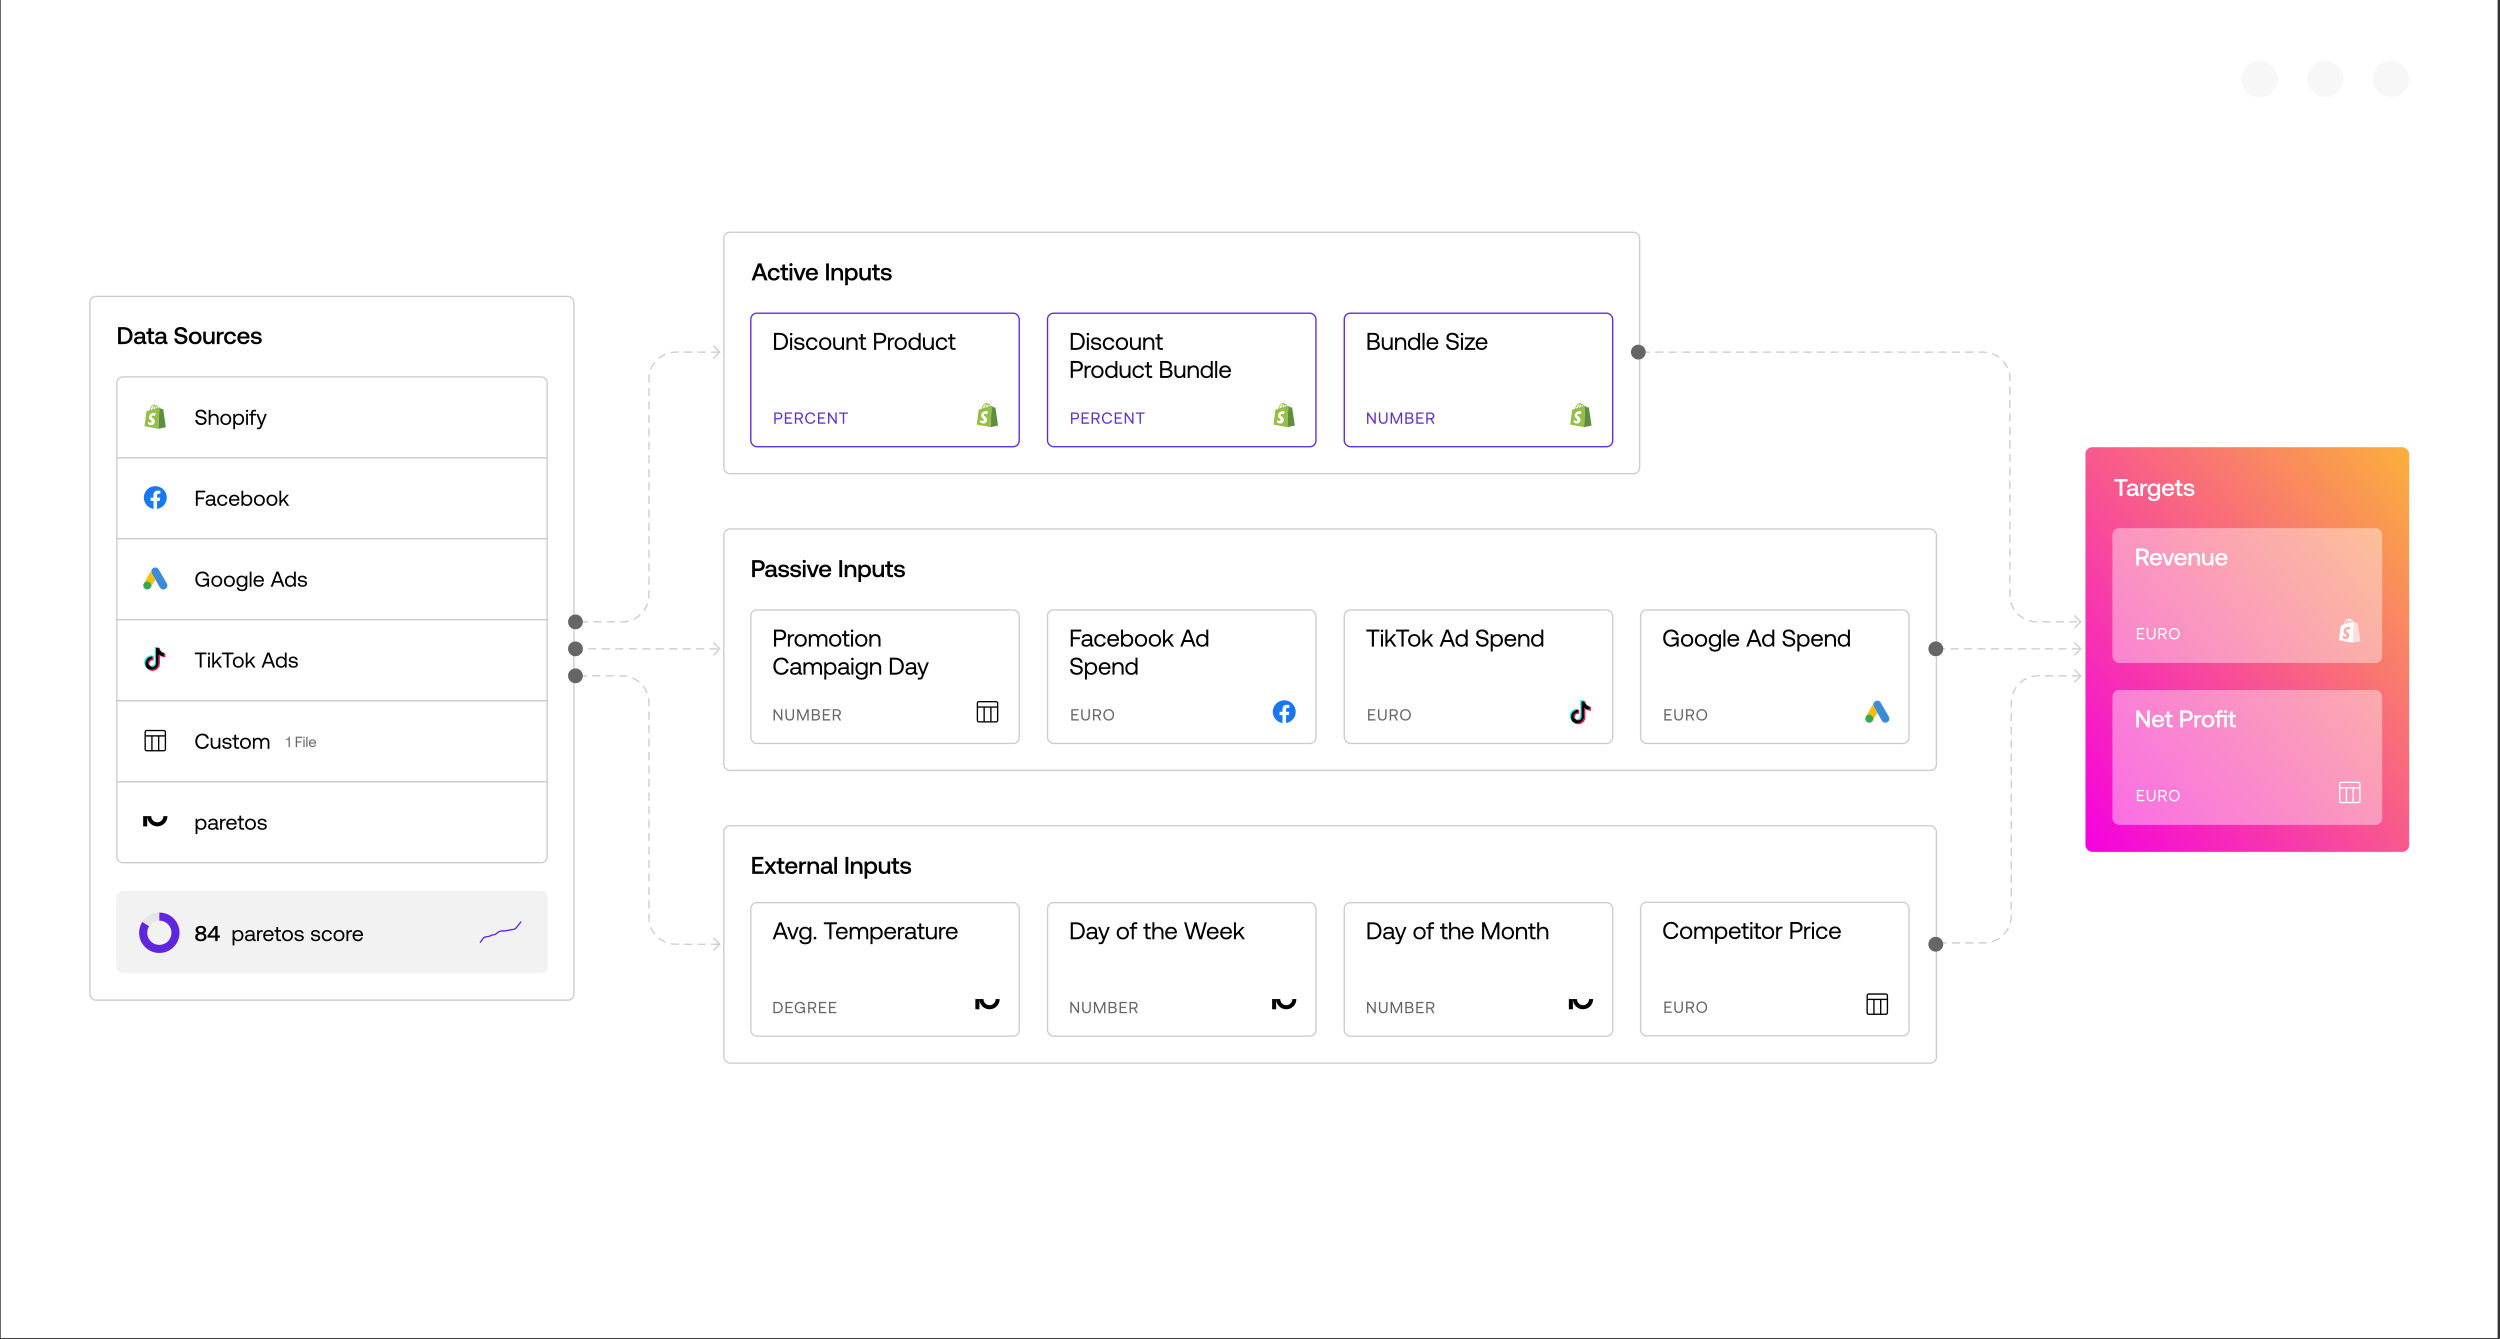 <svg fill="none" height="429" viewBox="0 0 801 429" width="801" xmlns="http://www.w3.org/2000/svg" xmlns:xlink="http://www.w3.org/1999/xlink"><rect x="0" y="0" width="801" height="429" fill="#333333" stroke="none"/><linearGradient id="a" gradientUnits="userSpaceOnUse" x1="668.178" x2="794.639" y1="272.818" y2="171.739"><stop offset="0" stop-color="#f500e1"/><stop offset="0" stop-color="#f500e1"/><stop offset="1" stop-color="#fbb03b"/></linearGradient><path d="m.239 0h799.998v428.704h-799.998z" fill="#fff"/><rect fill="#fff" height="77.357" rx="1.945" stroke="#ccc" stroke-width=".432" width="293.437" x="231.912" y="74.418"/><path d="m241.727 89.845.505-1.346h2.233l.513 1.346h.957l-2.03-5.445h-1.066l-2.038 5.445zm1.618-4.481.871 2.373h-1.735zm4.631 4.527c1.019 0 1.696-.568 1.851-1.47h-.887c-.101.459-.443.754-.956.754-.677 0-1.12-.537-1.12-1.315 0-.786.443-1.33 1.12-1.33.521 0 .855.288.964.755h.879c-.163-.902-.801-1.47-1.828-1.47-1.205 0-1.999.817-1.999 2.046 0 1.245.77 2.03 1.976 2.03zm2.704-1.128c0 .724.327 1.081 1.089 1.081h.778v-.739h-.591c-.319 0-.428-.117-.428-.428v-2.077h.973v-.739h-.973v-1.112h-.848v1.112h-.692v.739h.692zm2.752-3.462c.288 0 .513-.21.513-.506s-.225-.506-.513-.506-.514.21-.514.506.226.506.514.506zm-.428 4.543h.84v-3.983h-.84zm2.659 0h1.027l1.47-3.983h-.887l-1.081 3.08-1.097-3.08h-.902zm4.553.047c.988 0 1.657-.599 1.797-1.385h-.84c-.117.443-.491.7-1.004.7-.661 0-1.089-.443-1.112-1.12v-.054h3.002c.016-.109.024-.218.024-.319-.024-1.167-.794-1.898-1.945-1.898-1.175 0-1.96.817-1.96 2.046 0 1.221.785 2.03 2.038 2.03zm-1.128-2.474c.062-.568.521-.926 1.058-.926.583 0 .995.335 1.065.926zm5.594 2.427h.895v-5.445h-.895zm3.829-4.029c-.646 0-1.027.257-1.276.568l-.093-.521h-.732v3.983h.84v-2.007c0-.809.397-1.299 1.066-1.299.63 0 .949.405.949 1.159v2.147h.848v-2.217c0-1.33-.723-1.812-1.602-1.812zm4.42 0c-.623 0-1.035.288-1.299.638l-.101-.591h-.732v5.539h.84v-2.116c.249.358.677.607 1.292.607 1.089 0 1.882-.809 1.882-2.038 0-1.276-.793-2.038-1.882-2.038zm-.14 3.368c-.7 0-1.159-.552-1.159-1.346 0-.77.459-1.307 1.159-1.307s1.167.537 1.167 1.322c0 .778-.467 1.33-1.167 1.33zm5.348-1.33c0 .825-.389 1.307-1.027 1.307-.614 0-.925-.397-.925-1.175v-2.124h-.841v2.217c0 1.361.724 1.812 1.572 1.812.614 0 .98-.249 1.229-.552l.093.506h.739v-3.983h-.84zm1.901.91c0 .724.327 1.081 1.089 1.081h.778v-.739h-.591c-.319 0-.428-.117-.428-.428v-2.077h.972v-.739h-.972v-1.112h-.848v1.112h-.692v.739h.692zm2.152-.233c.024.863.755 1.361 1.821 1.361.964 0 1.688-.482 1.688-1.245 0-.887-.739-1.073-1.65-1.182-.575-.062-.956-.109-.956-.482 0-.319.326-.521.824-.521s.84.257.887.622h.825c-.055-.817-.747-1.268-1.727-1.268-.957-.008-1.634.482-1.634 1.237 0 .825.716 1.019 1.626 1.128.614.078.98.109.98.537 0 .319-.342.521-.863.521-.607 0-.965-.296-.996-.708z" fill="#000"/><rect fill="#fff" height="42.784" rx="1.945" stroke="#5f26e0" stroke-width=".432" width="86" x="240.555" y="100.347"/><path d="m249.737 112.097c1.704 0 2.738-1.097 2.738-2.722 0-1.634-1.034-2.723-2.738-2.723h-1.742v5.445zm-1.065-4.823h1.065c1.323 0 2.046.825 2.046 2.101 0 1.268-.723 2.1-2.046 2.1h-1.065zm4.811.187c.234 0 .412-.171.412-.412s-.178-.413-.412-.413c-.233 0-.412.172-.412.413s.179.412.412.412zm-.327 4.636h.638v-3.967h-.638zm1.271-1.307c.016.872.723 1.354 1.75 1.354.879 0 1.587-.459 1.587-1.198 0-.879-.723-1.05-1.626-1.159-.575-.07-.995-.125-.995-.56 0-.366.373-.599.925-.599.545 0 .918.303.965.708h.653c-.062-.825-.715-1.245-1.618-1.253-.894-.007-1.555.467-1.555 1.191 0 .824.707 1.003 1.594 1.112.591.07 1.027.109 1.027.607 0 .365-.397.606-.957.606-.661 0-1.073-.342-1.097-.809zm5.749 1.354c.964 0 1.61-.545 1.766-1.4h-.677c-.125.505-.514.832-1.081.832-.763 0-1.276-.591-1.276-1.455 0-.863.513-1.47 1.276-1.47.583 0 .972.319 1.089.848h.669c-.164-.871-.778-1.416-1.751-1.416-1.151 0-1.937.825-1.937 2.038 0 1.237.763 2.023 1.922 2.023zm4.215 0c1.159 0 1.968-.825 1.968-2.03 0-1.206-.809-2.031-1.968-2.031s-1.968.825-1.968 2.031c0 1.205.809 2.03 1.968 2.03zm0-.568c-.786 0-1.314-.614-1.314-1.462s.528-1.463 1.314-1.463 1.315.615 1.315 1.463-.529 1.462-1.315 1.462zm5.399-1.462c0 .894-.436 1.447-1.159 1.447-.661 0-1.035-.436-1.035-1.261v-2.17h-.638v2.209c0 1.315.693 1.805 1.564 1.805.653 0 1.035-.28 1.268-.576l.086.529h.552v-3.967h-.638zm3.374-2.031c-.669 0-1.073.28-1.307.584l-.085-.537h-.552v3.967h.637v-1.983c0-.895.452-1.447 1.198-1.447.693 0 1.074.435 1.074 1.26v2.17h.638v-2.209c0-1.315-.708-1.805-1.603-1.805zm2.634 2.98c0 .7.272 1.034 1.034 1.034h.693v-.583h-.63c-.343 0-.459-.125-.459-.459v-2.342h1.026v-.583h-1.026v-1.112h-.638v1.112h-.716v.583h.716zm4.253 1.034h.677v-2.092h1.416c1.089 0 1.804-.661 1.804-1.68 0-1.02-.715-1.673-1.804-1.673h-2.093zm2.038-4.823c.716 0 1.167.405 1.167 1.051 0 .645-.459 1.057-1.175 1.057h-1.353v-2.108zm4.246.856c-.708 0-1.012.296-1.198.599l-.086-.599h-.552v3.967h.638v-2.022c0-.63.225-1.323 1.057-1.323h.319v-.622zm2.254 4.014c1.159 0 1.968-.825 1.968-2.03 0-1.206-.809-2.031-1.968-2.031s-1.968.825-1.968 2.031c0 1.205.809 2.03 1.968 2.03zm0-.568c-.786 0-1.315-.614-1.315-1.462s.529-1.463 1.315-1.463c.785 0 1.314.615 1.314 1.463s-.529 1.462-1.314 1.462zm5.749-2.839c-.242-.381-.693-.654-1.362-.654-1.097 0-1.906.817-1.906 2.031 0 1.291.809 2.03 1.906 2.03.669 0 1.097-.319 1.362-.685l.085.638h.552v-5.445h-.637zm-1.3 2.839c-.785 0-1.314-.599-1.314-1.462 0-.864.529-1.463 1.314-1.463.778 0 1.307.607 1.307 1.478 0 .848-.529 1.447-1.307 1.447zm5.506-1.462c0 .894-.436 1.447-1.159 1.447-.662 0-1.035-.436-1.035-1.261v-2.17h-.638v2.209c0 1.315.692 1.805 1.564 1.805.653 0 1.034-.28 1.268-.576l.085.529h.552v-3.967h-.637zm3.211 2.03c.964 0 1.61-.545 1.765-1.4h-.676c-.125.505-.514.832-1.082.832-.762 0-1.275-.591-1.275-1.455 0-.863.513-1.47 1.275-1.47.584 0 .973.319 1.089.848h.669c-.163-.871-.778-1.416-1.75-1.416-1.151 0-1.937.825-1.937 2.038 0 1.237.763 2.023 1.922 2.023zm2.682-1.081c0 .7.273 1.034 1.035 1.034h.692v-.583h-.63c-.342 0-.459-.125-.459-.459v-2.342h1.027v-.583h-1.027v-1.112h-.638v1.112h-.715v.583h.715z" fill="#000"/><path d="m248.084 135.776h.451v-1.395h.944c.726 0 1.203-.44 1.203-1.12 0-.679-.477-1.115-1.203-1.115h-1.395zm1.359-3.215c.477 0 .778.27.778.7 0 .431-.306.706-.783.706h-.903v-1.406zm2.031 3.215h2.381v-.414h-1.929v-1.224h1.55v-.415h-1.55v-1.162h1.861v-.415h-2.313zm3.198 0h.452v-1.395h.912l.768 1.395h.508l-.814-1.483c.467-.129.772-.524.772-1.032 0-.679-.482-1.115-1.208-1.115h-1.39zm1.359-3.215c.472 0 .778.275.778.7s-.306.706-.783.706h-.902v-1.406zm3.643 3.247c.82 0 1.421-.467 1.556-1.219h-.477c-.135.508-.524.804-1.084.804-.762 0-1.229-.597-1.229-1.432 0-.84.487-1.431 1.25-1.431.544 0 .928.301 1.068.804h.477c-.135-.752-.721-1.219-1.524-1.219-1.053 0-1.733.747-1.733 1.846 0 1.11.654 1.847 1.696 1.847zm2.412-.032h2.38v-.414h-1.929v-1.224h1.551v-.415h-1.551v-1.162h1.862v-.415h-2.313zm3.639 0v-2.8l1.95 2.8h.414v-3.63h-.44v2.801l-1.95-2.801h-.415v3.63zm3.131-3.215h1.177v3.215h.451v-3.215h1.177v-.415h-2.805z" fill="#6031c8"/><path clip-rule="evenodd" d="m318.925 130.575c.004.008.007.016.008.025.005.039.849 5.744.849 5.744l-2.403.52.335-6.861c-.04-.006-.083.002-.105.008l-.232.072c-.139-.399-.384-.766-.814-.766-.012 0-.025.001-.037.001-.122-.162-.274-.232-.405-.232-1.003 0-1.483 1.254-1.633 1.891-.39.121-.667.207-.702.218-.218.069-.225.075-.253.28-.022.156-.591 4.559-.591 4.559l4.437.831 2.403-.52s-.843-5.705-.849-5.744c-.001-.01-.004-.018-.008-.026zm-1.793-.416-.376.116v-.081c0-.248-.034-.448-.089-.606.222.028.369.28.465.571zm-.741-.522c.062.155.102.377.102.676v.044l-.775.24c.149-.576.429-.855.673-.96zm-.298-.282c.044 0 .087.015.129.044-.321.151-.666.532-.812 1.293l-.612.19c.17-.581.575-1.527 1.295-1.527zm.469 2.51-.297.882s-.26-.138-.578-.138c-.467 0-.49.292-.49.366 0 .159.164.28.362.425.304.223.688.505.688 1.075 0 .742-.471 1.22-1.106 1.22-.761 0-1.151-.474-1.151-.474l.204-.673s.401.343.738.343c.221 0 .311-.173.311-.3 0-.231-.166-.364-.351-.515-.239-.193-.51-.412-.51-.897 0-.727.521-1.43 1.574-1.43.405 0 .606.116.606.116z" fill="#95bf46" fill-rule="evenodd"/><path d="m318.865 130.537c-.028-.002-.626-.047-.626-.047s-.415-.412-.461-.458c-.017-.017-.04-.025-.064-.029l-.335 6.861 2.403-.52s-.844-5.705-.849-5.744-.04-.061-.068-.063" fill="#5e8e3e"/><rect fill="#fff" height="42.784" rx="1.945" stroke="#5f26e0" stroke-width=".432" width="86" x="335.63" y="100.347"/><path d="m344.813 112.097c1.703 0 2.738-1.097 2.738-2.722 0-1.634-1.035-2.723-2.738-2.723h-1.743v5.445zm-1.066-4.823h1.066c1.322 0 2.045.825 2.045 2.101 0 1.268-.723 2.1-2.045 2.1h-1.066zm4.811.187c.234 0 .413-.171.413-.412s-.179-.413-.413-.413c-.233 0-.412.172-.412.413s.179.412.412.412zm-.326 4.636h.638v-3.967h-.638zm1.27-1.307c.016.872.724 1.354 1.751 1.354.879 0 1.586-.459 1.586-1.198 0-.879-.723-1.05-1.625-1.159-.576-.07-.996-.125-.996-.56 0-.366.373-.599.926-.599.544 0 .918.303.964.708h.654c-.063-.825-.716-1.245-1.618-1.253-.895-.007-1.556.467-1.556 1.191 0 .824.708 1.003 1.595 1.112.591.07 1.026.109 1.026.607 0 .365-.396.606-.956.606-.662 0-1.074-.342-1.097-.809zm5.749 1.354c.965 0 1.61-.545 1.766-1.4h-.677c-.124.505-.513.832-1.081.832-.762 0-1.276-.591-1.276-1.455 0-.863.514-1.47 1.276-1.47.583 0 .972.319 1.089.848h.669c-.163-.871-.778-1.416-1.75-1.416-1.152 0-1.937.825-1.937 2.038 0 1.237.762 2.023 1.921 2.023zm4.215 0c1.16 0 1.969-.825 1.969-2.03 0-1.206-.809-2.031-1.969-2.031-1.159 0-1.968.825-1.968 2.031 0 1.205.809 2.03 1.968 2.03zm0-.568c-.785 0-1.314-.614-1.314-1.462s.529-1.463 1.314-1.463c.786 0 1.315.615 1.315 1.463s-.529 1.462-1.315 1.462zm5.399-1.462c0 .894-.435 1.447-1.159 1.447-.661 0-1.034-.436-1.034-1.261v-2.17h-.638v2.209c0 1.315.692 1.805 1.563 1.805.654 0 1.035-.28 1.268-.576l.086.529h.552v-3.967h-.638zm3.375-2.031c-.669 0-1.074.28-1.307.584l-.086-.537h-.552v3.967h.638v-1.983c0-.895.451-1.447 1.198-1.447.692 0 1.073.435 1.073 1.26v2.17h.638v-2.209c0-1.315-.708-1.805-1.602-1.805zm2.633 2.98c0 .7.272 1.034 1.035 1.034h.692v-.583h-.63c-.342 0-.459-.125-.459-.459v-2.342h1.027v-.583h-1.027v-1.112h-.638v1.112h-.716v.583h.716zm-27.803 10.034h.677v-2.092h1.416c1.089 0 1.804-.661 1.804-1.68 0-1.02-.715-1.673-1.804-1.673h-2.093zm2.038-4.823c.716 0 1.167.405 1.167 1.051 0 .645-.459 1.057-1.175 1.057h-1.353v-2.108zm4.245.856c-.707 0-1.011.296-1.197.599l-.086-.599h-.552v3.967h.638v-2.022c0-.63.225-1.323 1.057-1.323h.319v-.622zm2.255 4.014c1.159 0 1.968-.825 1.968-2.03 0-1.206-.809-2.031-1.968-2.031s-1.968.825-1.968 2.031c0 1.205.809 2.03 1.968 2.03zm0-.568c-.786 0-1.315-.614-1.315-1.462s.529-1.463 1.315-1.463c.785 0 1.314.615 1.314 1.463s-.529 1.462-1.314 1.462zm5.749-2.839c-.242-.381-.693-.654-1.362-.654-1.097 0-1.906.817-1.906 2.031 0 1.291.809 2.03 1.906 2.03.669 0 1.097-.319 1.362-.685l.085.638h.552v-5.445h-.637zm-1.3 2.839c-.785 0-1.314-.599-1.314-1.462 0-.864.529-1.463 1.314-1.463.778 0 1.307.607 1.307 1.478 0 .848-.529 1.447-1.307 1.447zm5.506-1.462c0 .894-.436 1.447-1.159 1.447-.662 0-1.035-.436-1.035-1.261v-2.17h-.638v2.209c0 1.315.692 1.805 1.564 1.805.653 0 1.034-.28 1.268-.576l.085.529h.552v-3.967h-.637zm3.211 2.03c.964 0 1.61-.545 1.765-1.4h-.676c-.125.505-.514.832-1.082.832-.762 0-1.275-.591-1.275-1.455 0-.863.513-1.47 1.275-1.47.584 0 .973.319 1.089.848h.669c-.163-.871-.778-1.416-1.75-1.416-1.151 0-1.937.825-1.937 2.038 0 1.237.763 2.023 1.922 2.023zm2.682-1.081c0 .7.273 1.034 1.035 1.034h.692v-.583h-.63c-.342 0-.459-.125-.459-.459v-2.342h1.027v-.583h-1.027v-1.112h-.638v1.112h-.715v.583h.715zm4.254 1.034h1.983c1.292 0 1.976-.591 1.976-1.556 0-.785-.505-1.159-1.081-1.267.513-.179.856-.561.856-1.183 0-.879-.646-1.439-1.805-1.439h-1.929zm1.96-4.83c.708 0 1.097.326 1.097.871 0 .552-.397.879-1.097.879h-1.283v-1.75zm.023 2.357c.809 0 1.284.334 1.284.949 0 .56-.443.91-1.284.91h-1.306v-1.859zm5.431.49c0 .894-.435 1.447-1.159 1.447-.661 0-1.034-.436-1.034-1.261v-2.17h-.638v2.209c0 1.315.692 1.805 1.563 1.805.654 0 1.035-.28 1.268-.576l.086.529h.552v-3.967h-.638zm3.375-2.031c-.669 0-1.074.28-1.307.584l-.086-.537h-.552v3.967h.638v-1.983c0-.895.451-1.447 1.198-1.447.692 0 1.073.435 1.073 1.26v2.17h.638v-2.209c0-1.315-.708-1.805-1.602-1.805zm5.419.654c-.241-.381-.692-.654-1.361-.654-1.097 0-1.906.817-1.906 2.031 0 1.291.809 2.03 1.906 2.03.669 0 1.097-.319 1.361-.685l.086.638h.552v-5.445h-.638zm-1.299 2.839c-.786 0-1.315-.599-1.315-1.462 0-.864.529-1.463 1.315-1.463.778 0 1.307.607 1.307 1.478 0 .848-.529 1.447-1.307 1.447zm2.728.521h.638v-5.445h-.638zm3.262.047c.918 0 1.571-.583 1.727-1.377h-.646c-.132.513-.567.809-1.128.809-.754 0-1.229-.529-1.252-1.283v-.055h3.08c.008-.093.016-.187.016-.272-.031-1.175-.762-1.883-1.882-1.883-1.121 0-1.883.825-1.883 2.031 0 1.213.778 2.03 1.968 2.03zm-1.26-2.435c.062-.645.599-1.066 1.182-1.066.662 0 1.128.382 1.19 1.066z" fill="#000"/><path d="m343.16 135.776h.451v-1.395h.944c.726 0 1.203-.44 1.203-1.12 0-.679-.477-1.115-1.203-1.115h-1.395zm1.358-3.215c.478 0 .778.27.778.7 0 .431-.306.706-.783.706h-.902v-1.406zm2.032 3.215h2.38v-.414h-1.929v-1.224h1.551v-.415h-1.551v-1.162h1.862v-.415h-2.313zm3.198 0h.451v-1.395h.913l.767 1.395h.509l-.815-1.483c.467-.129.773-.524.773-1.032 0-.679-.482-1.115-1.208-1.115h-1.39zm1.359-3.215c.472 0 .778.275.778.7s-.306.706-.784.706h-.902v-1.406zm3.643 3.247c.819 0 1.421-.467 1.556-1.219h-.478c-.134.508-.523.804-1.083.804-.763 0-1.229-.597-1.229-1.432 0-.84.487-1.431 1.249-1.431.545 0 .929.301 1.069.804h.477c-.135-.752-.721-1.219-1.525-1.219-1.053 0-1.732.747-1.732 1.846 0 1.11.653 1.847 1.696 1.847zm2.412-.032h2.38v-.414h-1.929v-1.224h1.55v-.415h-1.55v-1.162h1.861v-.415h-2.312zm3.638 0v-2.8l1.95 2.8h.415v-3.63h-.441v2.801l-1.95-2.801h-.415v3.63zm3.131-3.215h1.177v3.215h.452v-3.215h1.177v-.415h-2.806z" fill="#6031c8"/><path clip-rule="evenodd" d="m414.857 136.345-2.403.519.336-6.861c-.041-.006-.084.002-.106.008l-.232.072c-.139-.399-.384-.766-.814-.766-.012 0-.025.001-.037.001-.122-.162-.274-.232-.405-.232-1.003 0-1.483 1.254-1.633 1.891-.39.121-.667.207-.702.218-.218.069-.224.075-.253.28-.022.156-.591 4.559-.591 4.559l4.437.831zm-2.65-6.186-.376.116v-.081c0-.248-.034-.448-.089-.606.222.028.369.28.465.571zm-.741-.522c.062.155.102.377.102.676v.044l-.775.24c.149-.576.429-.855.673-.96zm-.298-.282c.044 0 .087.015.129.044-.321.151-.666.532-.812 1.293l-.612.19c.17-.581.575-1.527 1.295-1.527zm.469 2.51-.296.882s-.26-.138-.578-.138c-.467 0-.49.292-.49.366 0 .159.163.28.362.425.303.223.687.505.687 1.075 0 .742-.47 1.22-1.105 1.22-.762 0-1.151-.474-1.151-.474l.204-.673s.4.343.738.343c.221 0 .31-.173.31-.3 0-.231-.165-.364-.351-.515-.238-.193-.51-.412-.51-.897 0-.727.522-1.43 1.574-1.43.406 0 .606.116.606.116z" fill="#95bf46" fill-rule="evenodd"/><path d="m413.941 130.537c-.029-.002-.627-.047-.627-.047s-.415-.412-.46-.458c-.017-.017-.04-.025-.064-.029l-.336 6.861 2.404-.52s-.844-5.705-.849-5.744c-.006-.039-.04-.061-.068-.063" fill="#5e8e3e"/><rect fill="#fff" height="42.784" rx="1.945" stroke="#5f26e0" stroke-width=".432" width="86" x="430.706" y="100.347"/><path d="m438.146 112.097h1.983c1.292 0 1.976-.591 1.976-1.556 0-.785-.505-1.159-1.081-1.267.513-.179.856-.561.856-1.183 0-.879-.646-1.439-1.805-1.439h-1.929zm1.96-4.83c.708 0 1.097.326 1.097.871 0 .552-.397.879-1.097.879h-1.283v-1.75zm.023 2.357c.809 0 1.284.334 1.284.949 0 .56-.443.91-1.284.91h-1.306v-1.859zm5.431.49c0 .894-.435 1.447-1.159 1.447-.661 0-1.034-.436-1.034-1.261v-2.17h-.638v2.209c0 1.315.692 1.805 1.563 1.805.654 0 1.035-.28 1.268-.576l.086.529h.552v-3.967h-.638zm3.375-2.031c-.669 0-1.074.28-1.307.584l-.086-.537h-.552v3.967h.638v-1.983c0-.895.451-1.447 1.198-1.447.692 0 1.073.435 1.073 1.26v2.17h.638v-2.209c0-1.315-.708-1.805-1.602-1.805zm5.419.654c-.241-.381-.692-.654-1.361-.654-1.097 0-1.906.817-1.906 2.031 0 1.291.809 2.03 1.906 2.03.669 0 1.097-.319 1.361-.685l.086.638h.552v-5.445h-.638zm-1.299 2.839c-.786 0-1.315-.599-1.315-1.462 0-.864.529-1.463 1.315-1.463.778 0 1.307.607 1.307 1.478 0 .848-.529 1.447-1.307 1.447zm2.728.521h.638v-5.445h-.638zm3.262.047c.918 0 1.571-.583 1.727-1.377h-.646c-.132.513-.567.809-1.128.809-.754 0-1.229-.529-1.252-1.283v-.055h3.08c.008-.093.016-.187.016-.272-.031-1.175-.762-1.883-1.882-1.883-1.121 0-1.883.825-1.883 2.031 0 1.213.778 2.03 1.968 2.03zm-1.26-2.435c.062-.645.599-1.066 1.182-1.066.662 0 1.128.382 1.19 1.066zm5.541.607c.039 1.073.817 1.828 2.147 1.828 1.143 0 1.937-.661 1.937-1.603 0-1.057-.91-1.353-1.797-1.501-.817-.14-1.478-.272-1.478-.926 0-.583.474-.894 1.182-.894.739 0 1.245.412 1.323 1.042h.7c-.063-.98-.809-1.657-2.023-1.657-1.104 0-1.859.623-1.859 1.548 0 1.058.902 1.346 1.781 1.494.825.14 1.494.28 1.494.957 0 .591-.521.925-1.253.925-.832 0-1.4-.482-1.454-1.213zm5.098-2.855c.234 0 .412-.171.412-.412s-.178-.413-.412-.413c-.233 0-.412.172-.412.413s.179.412.412.412zm-.327 4.636h.638v-3.967h-.638zm1.271-3.384h2.303l-2.404 2.902v.482h3.36v-.583h-2.512l2.411-2.902v-.482h-3.158zm5.408 3.431c.918 0 1.571-.583 1.727-1.377h-.646c-.132.513-.568.809-1.128.809-.754 0-1.229-.529-1.252-1.283v-.055h3.08c.008-.093.016-.187.016-.272-.031-1.175-.762-1.883-1.882-1.883-1.121 0-1.883.825-1.883 2.031 0 1.213.778 2.03 1.968 2.03zm-1.26-2.435c.062-.645.599-1.066 1.182-1.066.662 0 1.128.382 1.19 1.066z" fill="#000"/><path d="m438.44 135.776v-2.8l1.95 2.8h.415v-3.63h-.441v2.801l-1.95-2.801h-.415v3.63zm3.359-1.55c0 1.037.472 1.582 1.38 1.582.907 0 1.39-.545 1.39-1.582v-2.08h-.452v2.106c0 .752-.3 1.141-.938 1.141-.628 0-.929-.389-.929-1.141v-2.106h-.451zm3.766 1.55h.441v-2.862l1.203 2.862h.399l1.203-2.862v2.862h.441v-3.63h-.56l-1.271 3.013-1.286-3.013h-.57zm4.702 0h1.322c.861 0 1.317-.394 1.317-1.037 0-.524-.337-.772-.72-.845.342-.119.57-.373.57-.788 0-.586-.43-.96-1.203-.96h-1.286zm1.307-3.22c.472 0 .731.218.731.581 0 .368-.265.586-.731.586h-.856v-1.167zm.015 1.571c.54 0 .856.223.856.633 0 .373-.296.607-.856.607h-.871v-1.24zm2.195 1.649h2.38v-.414h-1.929v-1.224h1.55v-.415h-1.55v-1.162h1.862v-.415h-2.313zm3.198 0h.451v-1.395h.912l.768 1.395h.508l-.814-1.483c.467-.129.773-.524.773-1.032 0-.679-.483-1.115-1.209-1.115h-1.389zm1.358-3.215c.472 0 .778.275.778.7s-.306.706-.783.706h-.902v-1.406z" fill="#6031c8"/><path clip-rule="evenodd" d="m509.05 130.549c.016.01.03.028.034.051.005.039.849 5.744.849 5.744l-2.404.52.335-6.861c-.04-.006-.082.002-.104.008l-.232.072c-.139-.399-.384-.766-.815-.766-.011 0-.024.001-.036.001-.122-.162-.274-.232-.405-.232-1.003 0-1.483 1.254-1.633 1.891-.39.121-.667.207-.702.218-.218.069-.225.075-.253.28-.022.156-.591 4.559-.591 4.559l4.437.831 2.403-.52s-.844-5.705-.849-5.744c-.003-.024-.017-.042-.034-.052zm-1.142-.532c.008.005.015.009.021.016.045.045.46.457.46.457h.001c-.015-.014-.416-.412-.461-.457-.006-.006-.013-.011-.021-.016zm-.626.142-.375.116v-.081c0-.248-.034-.448-.089-.606.222.028.369.28.464.571zm-.74-.522c.062.155.102.377.102.676v.044l-.775.24c.149-.576.429-.855.673-.96zm-.298-.282c.044 0 .087.015.129.044-.322.151-.666.532-.812 1.293l-.613.19c.171-.581.576-1.527 1.296-1.527zm.468 2.51-.296.882s-.26-.138-.578-.138c-.467 0-.49.292-.49.366 0 .159.164.28.362.425.304.223.688.505.688 1.075 0 .742-.471 1.22-1.106 1.22-.761 0-1.151-.474-1.151-.474l.204-.673s.401.343.738.343c.221 0 .311-.173.311-.3 0-.231-.166-.364-.351-.515-.239-.193-.51-.412-.51-.897 0-.727.521-1.43 1.574-1.43.405 0 .605.116.605.116z" fill="#95bf46" fill-rule="evenodd"/><path d="m509.016 130.537c-.029-.002-.627-.047-.627-.047s-.415-.412-.46-.458c-.017-.017-.04-.025-.065-.029l-.335 6.861 2.404-.52s-.844-5.705-.849-5.744c-.006-.039-.04-.061-.068-.063" fill="#5e8e3e"/><rect fill="#fff" height="77.357" rx="1.945" stroke="#ccc" stroke-width=".432" width="388.512" x="231.912" y="169.493"/><path d="m240.993 184.92h.894v-1.976h1.253c1.136 0 1.882-.684 1.882-1.734 0-1.058-.746-1.735-1.882-1.735h-2.147zm2.077-4.667c.638 0 1.042.365 1.042.957 0 .583-.412.956-1.05.956h-1.175v-1.913zm5.882 3.936c-.171 0-.257-.055-.257-.257v-1.594c0-.942-.606-1.447-1.664-1.447-1.004 0-1.673.482-1.758 1.26h.824c.062-.35.397-.584.895-.584.552 0 .871.273.871.716v.241h-1.004c-1.112 0-1.703.459-1.703 1.276 0 .739.607 1.167 1.478 1.167.646 0 1.05-.28 1.314-.685 0 .397.187.638.732.638h.443v-.731zm-1.089-.902c-.008.614-.412 1.026-1.112 1.026-.459 0-.739-.233-.739-.567 0-.405.287-.599.809-.599h1.042zm1.469.319c.023.863.754 1.361 1.82 1.361.965 0 1.688-.482 1.688-1.245 0-.887-.739-1.073-1.649-1.182-.576-.062-.957-.109-.957-.482 0-.319.327-.522.825-.522s.84.257.887.623h.824c-.054-.817-.747-1.268-1.727-1.268-.957-.008-1.633.482-1.633 1.237 0 .824.715 1.019 1.625 1.127.615.078.981.109.981.537 0 .319-.343.521-.864.521-.607 0-.965-.295-.996-.707zm3.834 0c.024.863.755 1.361 1.821 1.361.964 0 1.688-.482 1.688-1.245 0-.887-.739-1.073-1.65-1.182-.575-.062-.956-.109-.956-.482 0-.319.326-.522.824-.522s.84.257.887.623h.825c-.055-.817-.747-1.268-1.727-1.268-.957-.008-1.634.482-1.634 1.237 0 .824.716 1.019 1.626 1.127.614.078.98.109.98.537 0 .319-.342.521-.863.521-.607 0-.965-.295-.996-.707zm4.51-3.229c.287 0 .513-.21.513-.505 0-.296-.226-.506-.513-.506-.288 0-.514.21-.514.506 0 .295.226.505.514.505zm-.428 4.543h.84v-3.983h-.84zm2.659 0h1.027l1.47-3.983h-.887l-1.081 3.081-1.097-3.081h-.902zm4.553.047c.988 0 1.657-.599 1.797-1.385h-.841c-.116.444-.49.7-1.003.7-.661 0-1.089-.443-1.112-1.12v-.054h3.002c.016-.109.024-.218.024-.319-.024-1.167-.794-1.898-1.945-1.898-1.175 0-1.96.816-1.96 2.046 0 1.221.785 2.03 2.038 2.03zm-1.128-2.474c.062-.568.521-.926 1.058-.926.583 0 .995.335 1.065.926zm5.594 2.427h.895v-5.445h-.895zm3.829-4.029c-.646 0-1.027.256-1.276.568l-.094-.522h-.731v3.983h.84v-2.007c0-.809.397-1.299 1.066-1.299.63 0 .949.405.949 1.159v2.147h.848v-2.217c0-1.33-.723-1.812-1.602-1.812zm4.42 0c-.623 0-1.035.287-1.299.638l-.102-.592h-.731v5.539h.84v-2.116c.249.358.677.607 1.292.607 1.089 0 1.882-.809 1.882-2.038 0-1.276-.793-2.038-1.882-2.038zm-.14 3.368c-.7 0-1.159-.552-1.159-1.346 0-.77.459-1.307 1.159-1.307s1.166.537 1.166 1.323c0 .778-.466 1.33-1.166 1.33zm5.348-1.33c0 .824-.389 1.307-1.027 1.307-.614 0-.926-.397-.926-1.175v-2.124h-.84v2.217c0 1.362.724 1.813 1.572 1.813.614 0 .98-.249 1.229-.552l.093.505h.739v-3.983h-.84zm1.901.91c0 .723.326 1.081 1.089 1.081h.778v-.739h-.592c-.318 0-.427-.117-.427-.428v-2.077h.972v-.739h-.972v-1.112h-.848v1.112h-.693v.739h.693zm2.152-.233c.024.863.755 1.361 1.82 1.361.965 0 1.688-.482 1.688-1.245 0-.887-.739-1.073-1.649-1.182-.575-.062-.956-.109-.956-.482 0-.319.326-.522.824-.522s.84.257.887.623h.824c-.054-.817-.746-1.268-1.726-1.268-.957-.008-1.634.482-1.634 1.237 0 .824.716 1.019 1.626 1.127.614.078.98.109.98.537 0 .319-.342.521-.864.521-.606 0-.964-.295-.995-.707z" fill="#000"/><rect fill="#fff" height="42.784" rx="1.945" stroke="#ccc" stroke-width=".432" width="86" x="240.555" y="195.423"/><path d="m247.995 207.173h.677v-2.093h1.415c1.089 0 1.805-.661 1.805-1.68s-.716-1.673-1.805-1.673h-2.092zm2.038-4.823c.716 0 1.167.404 1.167 1.05 0 .645-.459 1.058-1.175 1.058h-1.353v-2.108zm4.245.855c-.708 0-1.011.296-1.198.599l-.085-.599h-.553v3.968h.638v-2.023c0-.63.226-1.322 1.058-1.322h.319v-.623zm2.254 4.014c1.159 0 1.968-.824 1.968-2.03s-.809-2.03-1.968-2.03-1.968.824-1.968 2.03.809 2.03 1.968 2.03zm0-.568c-.785 0-1.314-.614-1.314-1.462s.529-1.463 1.314-1.463c.786 0 1.315.615 1.315 1.463s-.529 1.462-1.315 1.462zm7.048-3.492c-.708 0-1.135.326-1.377.754-.225-.505-.7-.754-1.252-.754-.615 0-.949.303-1.159.591l-.086-.545h-.552v3.968h.638v-2.093c0-.793.397-1.338 1.05-1.338.607 0 .957.405.957 1.182v2.249h.638v-2.124c0-.809.404-1.307 1.065-1.307.599 0 .942.405.942 1.182v2.249h.638v-2.287c0-1.253-.677-1.727-1.502-1.727zm4.025 4.06c1.159 0 1.968-.824 1.968-2.03s-.809-2.03-1.968-2.03c-1.16 0-1.969.824-1.969 2.03s.809 2.03 1.969 2.03zm0-.568c-.786 0-1.315-.614-1.315-1.462s.529-1.463 1.315-1.463c.785 0 1.314.615 1.314 1.463s-.529 1.462-1.314 1.462zm2.871-.513c0 .7.273 1.035 1.035 1.035h.692v-.584h-.63c-.342 0-.459-.124-.459-.459v-2.341h1.027v-.584h-1.027v-1.112h-.638v1.112h-.715v.584h.715zm2.529-3.602c.233 0 .412-.171.412-.412s-.179-.412-.412-.412c-.234 0-.412.171-.412.412s.178.412.412.412zm-.327 4.637h.638v-3.968h-.638zm3.262.046c1.159 0 1.968-.824 1.968-2.03s-.809-2.03-1.968-2.03-1.968.824-1.968 2.03.809 2.03 1.968 2.03zm0-.568c-.786 0-1.315-.614-1.315-1.462s.529-1.463 1.315-1.463 1.315.615 1.315 1.463-.529 1.462-1.315 1.462zm4.567-3.492c-.669 0-1.074.28-1.307.583l-.086-.537h-.552v3.968h.638v-1.984c0-.895.451-1.447 1.198-1.447.692 0 1.073.436 1.073 1.26v2.171h.638v-2.21c0-1.314-.708-1.804-1.602-1.804zm-30.171 13.06c1.229 0 2.132-.7 2.334-1.828h-.716c-.202.762-.785 1.206-1.626 1.206-1.143 0-1.843-.895-1.843-2.147 0-1.26.731-2.147 1.875-2.147.816 0 1.392.451 1.602 1.206h.716c-.203-1.128-1.082-1.828-2.287-1.828-1.579 0-2.598 1.12-2.598 2.769 0 1.665.98 2.769 2.543 2.769zm6.488-.63c-.179 0-.256-.054-.256-.264v-1.735c0-.926-.584-1.431-1.595-1.431-.957 0-1.587.459-1.68 1.236h.638c.077-.404.451-.669 1.011-.669.622 0 .988.312.988.825v.272h-1.167c-1.043 0-1.595.444-1.595 1.237 0 .724.591 1.159 1.463 1.159.684 0 1.081-.303 1.33-.661.008.389.186.615.715.615h.351v-.584zm-.894-1.034c0 .661-.459 1.12-1.253 1.12-.529 0-.863-.265-.863-.654 0-.451.319-.661.887-.661h1.229zm5.935-2.396c-.708 0-1.135.326-1.377.754-.225-.505-.7-.754-1.252-.754-.615 0-.949.303-1.159.591l-.086-.545h-.552v3.968h.638v-2.093c0-.793.397-1.338 1.05-1.338.607 0 .957.405.957 1.182v2.249h.638v-2.124c0-.809.404-1.307 1.065-1.307.599 0 .942.405.942 1.182v2.249h.638v-2.287c0-1.253-.677-1.727-1.502-1.727zm4.241 0c-.669 0-1.097.319-1.361.684l-.086-.638h-.552v5.523h.638v-2.162c.241.381.692.653 1.361.653 1.097 0 1.906-.817 1.906-2.03 0-1.291-.809-2.03-1.906-2.03zm-.062 3.492c-.778 0-1.307-.606-1.307-1.478 0-.848.529-1.447 1.307-1.447.786 0 1.315.599 1.315 1.463 0 .863-.529 1.462-1.315 1.462zm6.127-.062c-.178 0-.256-.054-.256-.264v-1.735c0-.926-.584-1.431-1.595-1.431-.957 0-1.587.459-1.68 1.236h.638c.077-.404.451-.669 1.011-.669.622 0 .988.312.988.825v.272h-1.167c-1.042 0-1.595.444-1.595 1.237 0 .724.592 1.159 1.463 1.159.684 0 1.081-.303 1.33-.661.008.389.187.615.716.615h.35v-.584zm-.894-1.034c0 .661-.459 1.12-1.253 1.12-.528 0-.863-.265-.863-.654 0-.451.319-.661.887-.661h1.229zm1.836-3.019c.233 0 .412-.171.412-.412s-.179-.412-.412-.412-.412.171-.412.412.179.412.412.412zm-.327 4.637h.638v-3.968h-.638zm4.561-3.283c-.249-.444-.692-.731-1.361-.731-1.097 0-1.906.816-1.906 2.03 0 1.291.809 2.03 1.906 2.03.669 0 1.097-.28 1.361-.731v.467c0 .863-.451 1.252-1.283 1.252-.661 0-1.105-.28-1.214-.778h-.653c.101.871.809 1.346 1.82 1.346 1.361 0 1.968-.653 1.968-1.797v-3.773h-.552zm-1.299 2.761c-.785 0-1.314-.599-1.314-1.462 0-.864.529-1.463 1.314-1.463.778 0 1.307.607 1.307 1.478 0 .848-.529 1.447-1.307 1.447zm4.673-3.492c-.669 0-1.073.28-1.307.583l-.085-.537h-.553v3.968h.638v-1.984c0-.895.451-1.447 1.198-1.447.692 0 1.074.436 1.074 1.26v2.171h.638v-2.21c0-1.314-.708-1.804-1.603-1.804zm6.132 4.014c1.703 0 2.738-1.097 2.738-2.723 0-1.634-1.035-2.723-2.738-2.723h-1.743v5.446zm-1.066-4.823h1.066c1.322 0 2.046.824 2.046 2.1 0 1.268-.724 2.1-2.046 2.1h-1.066zm7.993 4.239c-.179 0-.256-.054-.256-.264v-1.735c0-.926-.584-1.431-1.595-1.431-.957 0-1.587.459-1.68 1.236h.638c.077-.404.451-.669 1.011-.669.622 0 .988.312.988.825v.272h-1.167c-1.042 0-1.595.444-1.595 1.237 0 .724.591 1.159 1.463 1.159.684 0 1.081-.303 1.33-.661.008.389.187.615.716.615h.35v-.584zm-.894-1.034c0 .661-.459 1.12-1.253 1.12-.529 0-.863-.265-.863-.654 0-.451.319-.661.887-.661h1.229zm2.516 1.641-.194.482c-.148.374-.21.467-.576.467h-.568v.583h.762c.561 0 .708-.249.957-.886l1.828-4.637h-.676l-1.183 3.166-1.221-3.166h-.677z" fill="#000"/><path d="m248.289 230.852v-2.801l1.95 2.801h.415v-3.63h-.441v2.8l-1.95-2.8h-.415v3.63zm3.359-1.551c0 1.037.472 1.582 1.38 1.582.907 0 1.39-.545 1.39-1.582v-2.079h-.452v2.105c0 .752-.3 1.141-.938 1.141-.628 0-.929-.389-.929-1.141v-2.105h-.451zm3.766 1.551h.441v-2.863l1.203 2.863h.399l1.203-2.863v2.863h.441v-3.63h-.56l-1.271 3.013-1.286-3.013h-.57zm4.702 0h1.322c.861 0 1.317-.394 1.317-1.038 0-.523-.337-.772-.72-.845.342-.119.57-.373.57-.788 0-.586-.43-.959-1.203-.959h-1.286zm1.307-3.221c.472 0 .731.218.731.581 0 .368-.265.586-.731.586h-.856v-1.167zm.015 1.572c.54 0 .856.223.856.632 0 .374-.296.607-.856.607h-.871v-1.239zm2.195 1.649h2.38v-.415h-1.929v-1.224h1.55v-.415h-1.55v-1.162h1.862v-.414h-2.313zm3.198 0h.451v-1.395h.912l.768 1.395h.508l-.814-1.483c.467-.13.773-.524.773-1.032 0-.68-.483-1.115-1.209-1.115h-1.389zm1.358-3.216c.472 0 .778.275.778.701 0 .425-.306.705-.783.705h-.902v-1.406z" fill="#666"/><path d="m319.142 224.81h-5.485c-.276 0-.499.223-.499.498v5.485c0 .276.223.499.499.499h5.485c.275 0 .499-.223.499-.499v-5.485c0-.275-.224-.498-.499-.498z" stroke="#000" stroke-linecap="round" stroke-linejoin="round" stroke-width=".432"/><path d="m313.374 226.538h6.05" stroke="#000" stroke-linecap="round" stroke-linejoin="round" stroke-width=".432"/><path d="m315.319 226.754v4.322" stroke="#000" stroke-linecap="square" stroke-linejoin="round" stroke-width=".432"/><path d="m317.48 226.754v4.322" stroke="#000" stroke-linecap="square" stroke-linejoin="round" stroke-width=".432"/><rect fill="#fff" height="42.784" rx="1.945" stroke="#ccc" stroke-width=".432" width="86" x="335.63" y="195.423"/><path d="m343.07 207.173h.677v-2.381h2.24v-.622h-2.24v-1.82h2.707v-.623h-3.384zm7.105-.584c-.179 0-.257-.054-.257-.264v-1.735c0-.926-.583-1.431-1.594-1.431-.957 0-1.587.459-1.68 1.236h.637c.078-.404.452-.669 1.012-.669.622 0 .988.312.988.825v.272h-1.167c-1.043 0-1.595.444-1.595 1.237 0 .724.591 1.159 1.462 1.159.685 0 1.082-.303 1.331-.661.007.389.186.615.715.615h.35v-.584zm-.894-1.034c0 .661-.459 1.12-1.253 1.12-.529 0-.863-.265-.863-.654 0-.451.319-.661.887-.661h1.229zm3.245 1.664c.964 0 1.61-.544 1.766-1.4h-.677c-.125.506-.514.832-1.081.832-.763 0-1.276-.591-1.276-1.454 0-.864.513-1.471 1.276-1.471.583 0 .972.319 1.089.848h.669c-.164-.871-.778-1.415-1.751-1.415-1.151 0-1.937.824-1.937 2.038 0 1.237.763 2.022 1.922 2.022zm4.215 0c.918 0 1.571-.583 1.727-1.377h-.646c-.132.514-.567.809-1.128.809-.754 0-1.229-.529-1.252-1.283v-.055h3.081c.007-.093.015-.186.015-.272-.031-1.174-.762-1.882-1.882-1.882-1.121 0-1.883.824-1.883 2.03 0 1.213.778 2.03 1.968 2.03zm-1.26-2.435c.062-.645.599-1.065 1.182-1.065.662 0 1.128.381 1.191 1.065zm5.706-1.625c-.669 0-1.097.319-1.361.684v-2.116h-.638v5.446h.552l.086-.607c.241.381.692.653 1.361.653 1.097 0 1.906-.817 1.906-2.03 0-1.291-.809-2.03-1.906-2.03zm-.062 3.492c-.778 0-1.307-.606-1.307-1.478 0-.848.529-1.447 1.307-1.447.786 0 1.315.599 1.315 1.463 0 .863-.529 1.462-1.315 1.462zm4.447.568c1.159 0 1.968-.824 1.968-2.03s-.809-2.03-1.968-2.03-1.968.824-1.968 2.03.809 2.03 1.968 2.03zm0-.568c-.785 0-1.314-.614-1.314-1.462s.529-1.463 1.314-1.463c.786 0 1.315.615 1.315 1.463s-.529 1.462-1.315 1.462zm4.45.568c1.159 0 1.968-.824 1.968-2.03s-.809-2.03-1.968-2.03-1.968.824-1.968 2.03.809 2.03 1.968 2.03zm0-.568c-.786 0-1.315-.614-1.315-1.462s.529-1.463 1.315-1.463 1.315.615 1.315 1.463-.529 1.462-1.315 1.462zm2.622.522h.638v-1.043l.801-.824 1.315 1.867h.77l-1.657-2.326 1.548-1.642h-.786l-1.991 2.108v-3.586h-.638zm6.203 0 .576-1.471h2.372l.576 1.471h.723l-2.069-5.446h-.801l-2.077 5.446zm1.758-4.707.988 2.622h-1.968zm5.887 1.346c-.241-.381-.693-.653-1.362-.653-1.096 0-1.905.816-1.905 2.03 0 1.291.809 2.03 1.905 2.03.669 0 1.097-.319 1.362-.684l.085.638h.553v-5.446h-.638zm-1.299 2.839c-.786 0-1.315-.599-1.315-1.462 0-.864.529-1.463 1.315-1.463.778 0 1.307.607 1.307 1.478 0 .848-.529 1.447-1.307 1.447zm-42.341 7.74c.039 1.074.817 1.828 2.147 1.828 1.144 0 1.937-.661 1.937-1.602 0-1.058-.91-1.354-1.797-1.502-.816-.14-1.478-.272-1.478-.925 0-.584.475-.895 1.183-.895.739 0 1.244.412 1.322 1.043h.7c-.062-.981-.809-1.657-2.022-1.657-1.105 0-1.859.622-1.859 1.548 0 1.058.902 1.345 1.781 1.493.824.14 1.493.28 1.493.957 0 .591-.521.926-1.252.926-.832 0-1.4-.483-1.455-1.214zm6.771-2.232c-.669 0-1.097.319-1.361.684l-.086-.638h-.552v5.523h.638v-2.162c.241.381.692.653 1.361.653 1.097 0 1.906-.817 1.906-2.03 0-1.291-.809-2.03-1.906-2.03zm-.062 3.492c-.778 0-1.307-.606-1.307-1.478 0-.848.529-1.447 1.307-1.447.786 0 1.315.599 1.315 1.463 0 .863-.529 1.462-1.315 1.462zm4.447.568c.918 0 1.572-.583 1.727-1.377h-.646c-.132.514-.567.809-1.127.809-.755 0-1.23-.529-1.253-1.283v-.055h3.081c.007-.093.015-.186.015-.272-.031-1.174-.762-1.882-1.882-1.882-1.121 0-1.883.824-1.883 2.03 0 1.213.778 2.03 1.968 2.03zm-1.26-2.435c.062-.645.599-1.065 1.182-1.065.662 0 1.128.381 1.191 1.065zm5.652-1.625c-.669 0-1.074.28-1.307.583l-.085-.537h-.553v3.968h.638v-1.984c0-.895.451-1.447 1.198-1.447.692 0 1.074.436 1.074 1.26v2.171h.637v-2.21c0-1.314-.708-1.804-1.602-1.804zm5.419.653c-.241-.381-.692-.653-1.361-.653-1.097 0-1.906.816-1.906 2.03 0 1.291.809 2.03 1.906 2.03.669 0 1.097-.319 1.361-.684l.086.638h.552v-5.446h-.638zm-1.299 2.839c-.785 0-1.314-.599-1.314-1.462 0-.864.529-1.463 1.314-1.463.778 0 1.307.607 1.307 1.478 0 .848-.529 1.447-1.307 1.447z" fill="#000"/><path d="m343.252 230.852h2.381v-.415h-1.93v-1.224h1.551v-.415h-1.551v-1.162h1.862v-.414h-2.313zm3.177-1.551c0 1.037.472 1.582 1.38 1.582.907 0 1.39-.545 1.39-1.582v-2.079h-.452v2.105c0 .752-.3 1.141-.938 1.141-.628 0-.929-.389-.929-1.141v-2.105h-.451zm3.766 1.551h.451v-1.395h.913l.767 1.395h.508l-.814-1.483c.467-.13.773-.524.773-1.032 0-.68-.482-1.115-1.208-1.115h-1.39zm1.359-3.216c.471 0 .777.275.777.701 0 .425-.306.705-.783.705h-.902v-1.406zm5.411 1.401c0-1.069-.71-1.847-1.732-1.847s-1.732.778-1.732 1.847c0 1.068.71 1.846 1.732 1.846s1.732-.778 1.732-1.846zm-3.002 0c0-.835.513-1.432 1.27-1.432s1.271.597 1.271 1.432-.514 1.431-1.271 1.431-1.27-.596-1.27-1.431z" fill="#666"/><path clip-rule="evenodd" d="m411.475 224.377c2.029 0 3.673 1.645 3.673 3.674 0 1.833-1.343 3.353-3.099 3.628v-2.566h.856l.163-1.062h-1.019v-.689c0-.291.143-.574.599-.574h.463v-.904s-.162-.028-.381-.049c-.134-.012-.289-.023-.441-.023-.84 0-1.388.509-1.388 1.43v.809h-.933v1.062h.001.932v2.567c-1.756-.276-3.099-1.796-3.099-3.629 0-2.029 1.644-3.674 3.673-3.674z" fill="#1877f2" fill-rule="evenodd"/><rect fill="#fff" height="42.784" rx="1.945" stroke="#ccc" stroke-width=".432" width="86" x="430.706" y="195.423"/><path d="m437.772 202.35h1.766v4.823h.677v-4.823h1.766v-.623h-4.209zm5.019.186c.233 0 .412-.171.412-.412s-.179-.412-.412-.412-.412.171-.412.412.179.412.412.412zm-.327 4.637h.638v-3.968h-.638zm1.434 0h.638v-1.043l.801-.824 1.315 1.867h.77l-1.657-2.326 1.548-1.642h-.786l-1.991 2.108v-3.586h-.638zm3.38-4.823h1.766v4.823h.676v-4.823h1.766v-.623h-4.208zm5.851 4.869c1.159 0 1.968-.824 1.968-2.03s-.809-2.03-1.968-2.03-1.968.824-1.968 2.03.809 2.03 1.968 2.03zm0-.568c-.785 0-1.314-.614-1.314-1.462s.529-1.463 1.314-1.463c.786 0 1.315.615 1.315 1.463s-.529 1.462-1.315 1.462zm2.622.522h.638v-1.043l.801-.824 1.315 1.867h.77l-1.657-2.326 1.548-1.642h-.786l-1.991 2.108v-3.586h-.638zm6.203 0 .576-1.471h2.372l.576 1.471h.724l-2.07-5.446h-.801l-2.077 5.446zm1.758-4.707.988 2.622h-1.968zm5.887 1.346c-.241-.381-.692-.653-1.361-.653-1.097 0-1.906.816-1.906 2.03 0 1.291.809 2.03 1.906 2.03.669 0 1.096-.319 1.361-.684l.086.638h.552v-5.446h-.638zm-1.299 2.839c-.786 0-1.315-.599-1.315-1.462 0-.864.529-1.463 1.315-1.463.778 0 1.307.607 1.307 1.478 0 .848-.529 1.447-1.307 1.447zm4.562-1.26c.038 1.074.816 1.828 2.147 1.828 1.143 0 1.936-.661 1.936-1.602 0-1.058-.91-1.354-1.796-1.502-.817-.14-1.478-.272-1.478-.925 0-.584.474-.895 1.182-.895.739 0 1.245.412 1.322 1.043h.7c-.062-.981-.809-1.657-2.022-1.657-1.105 0-1.859.622-1.859 1.548 0 1.058.902 1.345 1.781 1.493.825.14 1.494.28 1.494.957 0 .591-.521.926-1.253.926-.832 0-1.4-.483-1.454-1.214zm6.77-2.232c-.668 0-1.096.319-1.361.684l-.085-.638h-.553v5.523h.638v-2.162c.241.381.693.653 1.361.653 1.097 0 1.906-.817 1.906-2.03 0-1.291-.809-2.03-1.906-2.03zm-.062 3.492c-.778 0-1.307-.606-1.307-1.478 0-.848.529-1.447 1.307-1.447.786 0 1.315.599 1.315 1.463 0 .863-.529 1.462-1.315 1.462zm4.447.568c.918 0 1.572-.583 1.727-1.377h-.645c-.133.514-.568.809-1.128.809-.755 0-1.229-.529-1.253-1.283v-.055h3.081c.008-.093.015-.186.015-.272-.031-1.174-.762-1.882-1.882-1.882s-1.883.824-1.883 2.03c0 1.213.778 2.03 1.968 2.03zm-1.26-2.435c.063-.645.599-1.065 1.183-1.065.661 0 1.128.381 1.19 1.065zm5.652-1.625c-.669 0-1.073.28-1.307.583l-.085-.537h-.553v3.968h.638v-1.984c0-.895.452-1.447 1.198-1.447.693 0 1.074.436 1.074 1.26v2.171h.638v-2.21c0-1.314-.708-1.804-1.603-1.804zm5.42.653c-.241-.381-.693-.653-1.362-.653-1.096 0-1.905.816-1.905 2.03 0 1.291.809 2.03 1.905 2.03.669 0 1.097-.319 1.362-.684l.085.638h.553v-5.446h-.638zm-1.299 2.839c-.786 0-1.315-.599-1.315-1.462 0-.864.529-1.463 1.315-1.463.777 0 1.306.607 1.306 1.478 0 .848-.529 1.447-1.306 1.447z" fill="#000"/><path d="m438.328 230.852h2.38v-.415h-1.929v-1.224h1.551v-.415h-1.551v-1.162h1.862v-.414h-2.313zm3.177-1.551c0 1.037.472 1.582 1.379 1.582.908 0 1.39-.545 1.39-1.582v-2.079h-.451v2.105c0 .752-.301 1.141-.939 1.141-.627 0-.928-.389-.928-1.141v-2.105h-.451zm3.766 1.551h.451v-1.395h.912l.768 1.395h.508l-.814-1.483c.467-.13.773-.524.773-1.032 0-.68-.483-1.115-1.209-1.115h-1.389zm1.358-3.216c.472 0 .778.275.778.701 0 .425-.306.705-.783.705h-.902v-1.406zm5.412 1.401c0-1.069-.711-1.847-1.732-1.847-1.022 0-1.732.778-1.732 1.847 0 1.068.71 1.846 1.732 1.846 1.021 0 1.732-.778 1.732-1.846zm-3.003 0c0-.835.514-1.432 1.271-1.432s1.27.597 1.27 1.432-.513 1.431-1.27 1.431-1.271-.596-1.271-1.431z" fill="#666"/><path d="m505.586 227.408v-.299c-.104-.014-.208-.022-.313-.022-1.281 0-2.323 1.042-2.323 2.323 0 .785.393 1.481.992 1.901-.401-.429-.624-.994-.624-1.581 0-1.263 1.013-2.292 2.268-2.322z" fill="#00f2ea"/><path d="m505.641 230.791c.571 0 1.038-.455 1.059-1.022l.002-5.057h.924c-.02-.106-.03-.213-.03-.321h-1.262l-.002 5.058c-.021.567-.488 1.021-1.059 1.021-.171 0-.34-.042-.492-.122.199.278.519.442.86.443zm3.711-4.363v-.281c-.34.001-.672-.098-.956-.284.249.287.584.485.956.565" fill="#00f2ea"/><path d="m508.396 225.863c-.279-.319-.432-.728-.432-1.151h-.338c.088.473.366.889.77 1.151zm-3.123 2.486c-.585 0-1.06.475-1.061 1.06.001.395.22.756.569.939-.131-.179-.201-.396-.201-.618.001-.586.475-1.061 1.061-1.061.109 0 .214.018.313.049v-1.289c-.104-.014-.208-.022-.313-.022-.018 0-.037.001-.055.001v.99c-.101-.033-.207-.049-.313-.049z" fill="#ff004f"/><path d="m509.352 226.428v.981c-.655 0-1.261-.209-1.756-.564v2.564c0 1.281-1.042 2.323-2.323 2.323-.495 0-.954-.156-1.331-.421.438.473 1.054.742 1.699.742 1.281 0 2.323-1.042 2.323-2.323v-2.565c.511.368 1.126.566 1.756.565v-1.263c-.127 0-.249-.013-.368-.039" fill="#ff004f"/><path d="m507.596 229.409v-2.564c.511.368 1.126.565 1.756.564v-.98c-.372-.081-.707-.279-.956-.566-.404-.262-.682-.678-.77-1.151h-.924l-.002 5.058c-.021.566-.488 1.021-1.059 1.021-.341-.001-.661-.165-.86-.442-.349-.184-.568-.545-.569-.94.001-.585.475-1.06 1.061-1.06.109 0 .214.017.313.049v-.99c-1.255.03-2.268 1.059-2.268 2.322 0 .61.237 1.166.624 1.581.39.275.855.422 1.331.421 1.281 0 2.323-1.042 2.323-2.323z" fill="#000"/><rect fill="#fff" height="42.784" rx="1.945" stroke="#ccc" stroke-width=".432" width="86" x="525.645" y="195.423"/><path d="m535.442 207.219c.933 0 1.517-.443 1.765-.84l.047.794h.584v-2.949h-2.295v.623h1.633v.186c0 .965-.723 1.564-1.727 1.564-1.128 0-1.874-.887-1.874-2.147s.746-2.147 1.89-2.147c.825 0 1.408.443 1.595 1.198h.723c-.187-1.12-1.097-1.82-2.302-1.82-1.58 0-2.599 1.12-2.599 2.769s1.051 2.769 2.56 2.769zm5.111 0c1.159 0 1.968-.824 1.968-2.03s-.809-2.03-1.968-2.03-1.968.824-1.968 2.03.809 2.03 1.968 2.03zm0-.568c-.786 0-1.315-.614-1.315-1.462s.529-1.462 1.315-1.462 1.315.614 1.315 1.462-.529 1.462-1.315 1.462zm4.45.568c1.159 0 1.968-.824 1.968-2.03s-.809-2.03-1.968-2.03-1.968.824-1.968 2.03.809 2.03 1.968 2.03zm0-.568c-.786 0-1.315-.614-1.315-1.462s.529-1.462 1.315-1.462c.785 0 1.314.614 1.314 1.462s-.529 1.462-1.314 1.462zm5.749-2.761c-.249-.443-.693-.731-1.362-.731-1.097 0-1.906.816-1.906 2.03 0 1.291.809 2.03 1.906 2.03.669 0 1.097-.28 1.362-.731v.467c0 .863-.452 1.252-1.284 1.252-.661 0-1.105-.28-1.214-.778h-.653c.101.872.809 1.346 1.82 1.346 1.362 0 1.968-.653 1.968-1.797v-3.773h-.552zm-1.3 2.761c-.785 0-1.314-.599-1.314-1.462s.529-1.462 1.314-1.462c.778 0 1.307.606 1.307 1.478 0 .847-.529 1.446-1.307 1.446zm2.729.522h.637v-5.446h-.637zm3.261.046c.918 0 1.572-.583 1.727-1.377h-.645c-.132.514-.568.809-1.128.809-.755 0-1.229-.529-1.253-1.283v-.055h3.081c.008-.093.015-.186.015-.272-.031-1.174-.762-1.882-1.882-1.882s-1.883.824-1.883 2.03c0 1.213.778 2.03 1.968 2.03zm-1.26-2.435c.063-.645.599-1.065 1.183-1.065.661 0 1.128.381 1.19 1.065zm6.016 2.389.575-1.471h2.373l.575 1.471h.724l-2.069-5.446h-.801l-2.077 5.446zm1.758-4.707.988 2.622h-1.968zm5.886 1.346c-.241-.381-.692-.653-1.361-.653-1.097 0-1.906.816-1.906 2.03 0 1.291.809 2.03 1.906 2.03.669 0 1.097-.319 1.361-.684l.086.638h.552v-5.446h-.638zm-1.299 2.839c-.785 0-1.314-.599-1.314-1.462s.529-1.462 1.314-1.462c.778 0 1.307.606 1.307 1.478 0 .847-.529 1.446-1.307 1.446zm4.562-1.26c.039 1.074.817 1.828 2.147 1.828 1.143 0 1.937-.661 1.937-1.602 0-1.058-.91-1.354-1.797-1.502-.817-.14-1.478-.272-1.478-.925 0-.584.474-.895 1.182-.895.739 0 1.245.413 1.323 1.043h.7c-.062-.981-.809-1.657-2.023-1.657-1.104 0-1.859.622-1.859 1.548 0 1.058.903 1.345 1.782 1.493.824.14 1.493.28 1.493.957 0 .591-.521.926-1.252.926-.833 0-1.401-.483-1.455-1.214zm6.771-2.232c-.669 0-1.097.319-1.361.684l-.086-.638h-.552v5.523h.638v-2.162c.241.381.692.653 1.361.653 1.097 0 1.906-.817 1.906-2.03 0-1.291-.809-2.03-1.906-2.03zm-.062 3.492c-.778 0-1.307-.606-1.307-1.478 0-.847.529-1.446 1.307-1.446.785 0 1.314.599 1.314 1.462s-.529 1.462-1.314 1.462zm4.447.568c.918 0 1.571-.583 1.727-1.377h-.646c-.132.514-.568.809-1.128.809-.754 0-1.229-.529-1.252-1.283v-.055h3.08c.008-.093.016-.186.016-.272-.031-1.174-.763-1.882-1.883-1.882s-1.882.824-1.882 2.03c0 1.213.778 2.03 1.968 2.03zm-1.26-2.435c.062-.645.599-1.065 1.182-1.065.661 0 1.128.381 1.19 1.065zm5.652-1.625c-.669 0-1.074.28-1.307.583l-.086-.537h-.552v3.968h.638v-1.984c0-.895.451-1.447 1.198-1.447.692 0 1.073.436 1.073 1.26v2.171h.638v-2.21c0-1.314-.708-1.804-1.602-1.804zm5.419.653c-.241-.381-.692-.653-1.361-.653-1.097 0-1.906.816-1.906 2.03 0 1.291.809 2.03 1.906 2.03.669 0 1.097-.319 1.361-.684l.086.638h.552v-5.446h-.638zm-1.299 2.839c-.786 0-1.315-.599-1.315-1.462s.529-1.462 1.315-1.462c.778 0 1.307.606 1.307 1.478 0 .847-.529 1.446-1.307 1.446z" fill="#000"/><path d="m533.267 230.852h2.38v-.415h-1.929v-1.224h1.55v-.415h-1.55v-1.162h1.862v-.414h-2.313zm3.177-1.551c0 1.037.472 1.582 1.379 1.582.908 0 1.39-.545 1.39-1.582v-2.079h-.451v2.105c0 .752-.301 1.141-.939 1.141-.627 0-.928-.389-.928-1.141v-2.105h-.451zm3.765 1.551h.452v-1.395h.912l.768 1.395h.508l-.814-1.483c.467-.13.773-.524.773-1.032 0-.68-.483-1.115-1.209-1.115h-1.39zm1.359-3.216c.472 0 .778.275.778.701 0 .425-.306.705-.783.705h-.902v-1.406zm5.412 1.401c0-1.069-.711-1.847-1.732-1.847-1.022 0-1.733.778-1.733 1.847 0 1.068.711 1.846 1.733 1.846 1.021 0 1.732-.778 1.732-1.846zm-3.003 0c0-.835.513-1.432 1.271-1.432.757 0 1.27.597 1.27 1.432s-.513 1.431-1.27 1.431c-.758 0-1.271-.596-1.271-1.431z" fill="#666"/><path d="m600.259 225.393c.075-.196.177-.377.33-.523.61-.594 1.618-.445 2.032.302.311.566.641 1.12.961 1.68.535.93 1.077 1.861 1.606 2.794.445.781-.038 1.768-.921 1.901-.542.081-1.049-.168-1.329-.653-.47-.818-.943-1.637-1.413-2.452-.009-.019-.022-.034-.034-.05-.05-.04-.072-.099-.103-.152-.208-.367-.423-.731-.631-1.095-.134-.237-.274-.47-.408-.707-.121-.211-.177-.442-.171-.684.009-.125.025-.249.081-.361z" fill="#3c8bd9"/><path d="m600.259 225.393c-.028.112-.053.224-.059.342-.009.261.056.504.187.731.342.588.684 1.179 1.024 1.771.031.053.056.105.087.155-.187.324-.374.644-.564.968-.261.451-.522.905-.787 1.357-.012 0-.015-.007-.018-.016-.004-.025.006-.047.012-.072.128-.466.022-.88-.299-1.235-.196-.215-.445-.336-.731-.376-.373-.053-.703.043-.999.277-.053.04-.087.099-.149.13-.013 0-.019-.006-.022-.015.15-.259.296-.517.445-.775.616-1.07 1.232-2.141 1.851-3.208.007-.013.016-.022.022-.034z" fill="#fabc04"/><path d="m597.954 229.419c.059-.053.115-.109.177-.159.756-.597 1.892-.165 2.057.781.04.228.018.445-.05.663-.003.019-.006.034-.012.053-.028.05-.053.103-.084.152-.277.458-.685.685-1.22.651-.613-.044-1.095-.504-1.179-1.114-.041-.296.018-.573.171-.828.031-.056.068-.106.102-.162.016-.012.01-.037.038-.037z" fill="#34a852"/><rect fill="#fff" height="76.06" rx="1.945" stroke="#ccc" stroke-width=".432" width="388.513" x="231.912" y="264.568"/><path d="m241.018 279.995h3.648v-.793h-2.754v-1.579h2.194v-.77h-2.194v-1.509h2.661v-.794h-3.555zm3.807 0h.926l1.05-1.446 1.042 1.446h.981l-1.502-2.038 1.416-1.944h-.926l-.972 1.345-.949-1.345h-.98l1.408 1.944zm4.671-1.081c0 .724.327 1.081 1.089 1.081h.778v-.739h-.591c-.319 0-.428-.116-.428-.427v-2.077h.973v-.739h-.973v-1.113h-.848v1.113h-.692v.739h.692zm4.131 1.128c.988 0 1.657-.599 1.797-1.385h-.84c-.117.444-.491.701-1.004.701-.661 0-1.089-.444-1.112-1.121v-.054h3.002c.016-.109.024-.218.024-.319-.024-1.167-.794-1.898-1.945-1.898-1.175 0-1.96.817-1.96 2.046 0 1.221.785 2.03 2.038 2.03zm-1.128-2.474c.062-.567.521-.925 1.058-.925.583 0 .995.334 1.065.925zm5.611-1.555c-.654 0-.973.264-1.175.599l-.093-.599h-.747v3.982h.84v-1.999c0-.614.241-1.198.988-1.198h.373v-.785zm2.727-.047c-.645 0-1.027.257-1.276.568l-.093-.521h-.731v3.982h.84v-2.007c0-.809.397-1.299 1.066-1.299.63 0 .949.405.949 1.159v2.147h.848v-2.217c0-1.33-.724-1.812-1.603-1.812zm5.929 3.298c-.171 0-.256-.054-.256-.256v-1.595c0-.941-.607-1.447-1.665-1.447-1.003 0-1.672.482-1.758 1.26h.825c.062-.35.396-.583.894-.583.552 0 .871.272.871.715v.242h-1.003c-1.113 0-1.704.458-1.704 1.275 0 .739.607 1.167 1.478 1.167.646 0 1.05-.28 1.315-.684 0 .396.187.637.731.637h.444v-.731zm-1.089-.902c-.007.614-.412 1.027-1.112 1.027-.459 0-.739-.234-.739-.568 0-.405.288-.599.809-.599h1.042zm1.64 1.633h.84v-5.445h-.84zm3.584 0h.895v-5.445h-.895zm3.829-4.029c-.646 0-1.027.257-1.276.568l-.093-.521h-.732v3.982h.841v-2.007c0-.809.396-1.299 1.065-1.299.63 0 .949.405.949 1.159v2.147h.848v-2.217c0-1.33-.723-1.812-1.602-1.812zm4.42 0c-.622 0-1.035.288-1.299.638l-.101-.591h-.732v5.538h.841v-2.116c.249.358.676.607 1.291.607 1.089 0 1.882-.809 1.882-2.038 0-1.276-.793-2.038-1.882-2.038zm-.14 3.368c-.7 0-1.159-.552-1.159-1.346 0-.77.459-1.306 1.159-1.306s1.167.536 1.167 1.322c0 .778-.467 1.33-1.167 1.33zm5.348-1.33c0 .825-.389 1.307-1.027 1.307-.614 0-.925-.397-.925-1.175v-2.123h-.84v2.217c0 1.361.723 1.812 1.571 1.812.614 0 .98-.249 1.229-.552l.093.505h.739v-3.982h-.84zm1.901.91c0 .724.327 1.081 1.089 1.081h.778v-.739h-.591c-.319 0-.428-.116-.428-.427v-2.077h.972v-.739h-.972v-1.113h-.848v1.113h-.692v.739h.692zm2.152-.233c.024.863.755 1.361 1.821 1.361.964 0 1.688-.482 1.688-1.245 0-.886-.739-1.073-1.649-1.182-.576-.062-.957-.109-.957-.482 0-.319.326-.521.824-.521s.84.256.887.622h.825c-.055-.817-.747-1.268-1.727-1.268-.957-.008-1.634.482-1.634 1.237 0 .824.716 1.019 1.626 1.128.615.078.98.109.98.536 0 .319-.342.522-.863.522-.607 0-.965-.296-.996-.708z" fill="#000"/><rect fill="#fff" height="42.784" rx="1.945" stroke="#ccc" stroke-width=".432" width="86" x="525.645" y="289.099"/><path d="m535.426 300.896c1.229 0 2.131-.701 2.334-1.828h-.716c-.202.762-.786 1.205-1.626 1.205-1.143 0-1.843-.894-1.843-2.147 0-1.26.731-2.147 1.874-2.147.817 0 1.393.451 1.603 1.206h.716c-.203-1.128-1.082-1.828-2.287-1.828-1.58 0-2.599 1.12-2.599 2.769 0 1.665.981 2.77 2.544 2.77zm4.808 0c1.159 0 1.968-.825 1.968-2.031 0-1.205-.809-2.03-1.968-2.03s-1.968.825-1.968 2.03c0 1.206.809 2.031 1.968 2.031zm0-.568c-.786 0-1.315-.615-1.315-1.463s.529-1.462 1.315-1.462 1.314.614 1.314 1.462-.528 1.463-1.314 1.463zm7.048-3.493c-.708 0-1.136.327-1.377.755-.226-.506-.7-.755-1.252-.755-.615 0-.95.303-1.16.591l-.085-.544h-.552v3.967h.637v-2.093c0-.793.397-1.338 1.051-1.338.606 0 .956.405.956 1.183v2.248h.638v-2.124c0-.809.405-1.307 1.066-1.307.599 0 .941.405.941 1.183v2.248h.638v-2.287c0-1.252-.677-1.727-1.501-1.727zm4.241 0c-.669 0-1.097.319-1.362.685l-.085-.638h-.552v5.523h.637v-2.163c.242.381.693.654 1.362.654 1.097 0 1.906-.817 1.906-2.031 0-1.291-.809-2.03-1.906-2.03zm-.063 3.493c-.777 0-1.306-.607-1.306-1.478 0-.848.529-1.447 1.306-1.447.786 0 1.315.599 1.315 1.462 0 .864-.529 1.463-1.315 1.463zm4.448.568c.918 0 1.571-.584 1.727-1.377h-.646c-.132.513-.568.809-1.128.809-.755 0-1.229-.529-1.252-1.284v-.054h3.08c.008-.094.016-.187.016-.273-.031-1.174-.763-1.882-1.883-1.882s-1.882.825-1.882 2.03c0 1.214.778 2.031 1.968 2.031zm-1.26-2.435c.062-.646.599-1.066 1.182-1.066.661 0 1.128.381 1.19 1.066zm3.957 1.353c0 .7.272 1.035 1.034 1.035h.693v-.584h-.63c-.343 0-.459-.124-.459-.458v-2.342h1.026v-.583h-1.026v-1.113h-.638v1.113h-.716v.583h.716zm2.528-3.601c.234 0 .413-.171.413-.413 0-.241-.179-.412-.413-.412-.233 0-.412.171-.412.412 0 .242.179.413.412.413zm-.326 4.636h.637v-3.967h-.637zm1.729-1.035c0 .7.272 1.035 1.035 1.035h.692v-.584h-.63c-.342 0-.459-.124-.459-.458v-2.342h1.027v-.583h-1.027v-1.113h-.638v1.113h-.716v.583h.716zm3.931 1.082c1.159 0 1.968-.825 1.968-2.031 0-1.205-.809-2.03-1.968-2.03s-1.968.825-1.968 2.03c0 1.206.809 2.031 1.968 2.031zm0-.568c-.785 0-1.314-.615-1.314-1.463s.529-1.462 1.314-1.462c.786 0 1.315.614 1.315 1.462s-.529 1.463-1.315 1.463zm4.458-3.446c-.708 0-1.011.295-1.198.599l-.086-.599h-.552v3.967h.638v-2.023c0-.63.225-1.322 1.058-1.322h.319v-.622zm2.705 3.967h.677v-2.093h1.416c1.089 0 1.804-.661 1.804-1.68s-.715-1.672-1.804-1.672h-2.093zm2.038-4.823c.716 0 1.167.404 1.167 1.05s-.459 1.058-1.174 1.058h-1.354v-2.108zm4.246.856c-.708 0-1.012.295-1.198.599l-.086-.599h-.552v3.967h.638v-2.023c0-.63.225-1.322 1.058-1.322h.319v-.622zm.98-.669c.234 0 .413-.171.413-.413 0-.241-.179-.412-.413-.412-.233 0-.412.171-.412.412 0 .242.179.413.412.413zm-.326 4.636h.638v-3.967h-.638zm3.215.047c.965 0 1.61-.545 1.766-1.401h-.677c-.124.506-.513.833-1.081.833-.763 0-1.276-.591-1.276-1.455 0-.863.513-1.47 1.276-1.47.583 0 .972.319 1.089.848h.669c-.164-.871-.778-1.416-1.75-1.416-1.152 0-1.937.825-1.937 2.038 0 1.237.762 2.023 1.921 2.023zm4.215 0c.918 0 1.572-.584 1.727-1.377h-.645c-.133.513-.568.809-1.128.809-.755 0-1.229-.529-1.253-1.284v-.054h3.081c.008-.094.015-.187.015-.273-.031-1.174-.762-1.882-1.882-1.882s-1.883.825-1.883 2.03c0 1.214.778 2.031 1.968 2.031zm-1.26-2.435c.062-.646.599-1.066 1.183-1.066.661 0 1.128.381 1.19 1.066z" fill="#000"/><path d="m533.267 324.528h2.38v-.415h-1.929v-1.224h1.55v-.414h-1.55v-1.162h1.862v-.415h-2.313zm3.177-1.55c0 1.037.472 1.581 1.379 1.581.908 0 1.39-.544 1.39-1.581v-2.08h-.451v2.106c0 .751-.301 1.14-.939 1.14-.627 0-.928-.389-.928-1.14v-2.106h-.451zm3.765 1.55h.452v-1.395h.912l.768 1.395h.508l-.814-1.483c.467-.13.773-.524.773-1.032 0-.679-.483-1.115-1.209-1.115h-1.39zm1.359-3.215c.472 0 .778.275.778.7s-.306.705-.783.705h-.902v-1.405zm5.412 1.4c0-1.068-.711-1.846-1.732-1.846-1.022 0-1.733.778-1.733 1.846s.711 1.846 1.733 1.846c1.021 0 1.732-.778 1.732-1.846zm-3.003 0c0-.835.513-1.431 1.271-1.431.757 0 1.27.596 1.27 1.431s-.513 1.431-1.27 1.431c-.758 0-1.271-.596-1.271-1.431z" fill="#666"/><path d="m604.231 318.486h-5.485c-.275 0-.499.223-.499.499v5.485c0 .275.224.498.499.498h5.485c.275 0 .499-.223.499-.498v-5.485c0-.276-.224-.499-.499-.499z" stroke="#000" stroke-linecap="round" stroke-linejoin="round" stroke-width=".432"/><path d="m598.464 320.215h6.05" stroke="#000" stroke-linecap="round" stroke-linejoin="round" stroke-width=".432"/><path d="m600.408 320.431v4.321" stroke="#000" stroke-linecap="square" stroke-linejoin="round" stroke-width=".432"/><path d="m602.569 320.431v4.321" stroke="#000" stroke-linecap="square" stroke-linejoin="round" stroke-width=".432"/><rect fill="#fff" height="42.784" rx="1.945" stroke="#ccc" stroke-width=".432" width="86" x="240.555" y="289.201"/><path d="m248.251 300.951.576-1.47h2.373l.575 1.47h.724l-2.069-5.445h-.802l-2.077 5.445zm1.759-4.706.987 2.622h-1.968zm3.658 4.706h.77l1.486-3.967h-.669l-1.19 3.244-1.198-3.244h-.685zm5.652-3.282c-.249-.444-.692-.732-1.361-.732-1.097 0-1.906.817-1.906 2.031 0 1.291.809 2.03 1.906 2.03.669 0 1.097-.28 1.361-.731v.467c0 .863-.451 1.252-1.283 1.252-.661 0-1.105-.28-1.214-.778h-.653c.101.871.809 1.346 1.82 1.346 1.361 0 1.968-.654 1.968-1.797v-3.773h-.552zm-1.299 2.761c-.785 0-1.314-.599-1.314-1.462 0-.864.529-1.463 1.314-1.463.778 0 1.307.607 1.307 1.478 0 .848-.529 1.447-1.307 1.447zm2.651.132c0 .265.186.436.443.436s.443-.171.443-.436c0-.264-.186-.435-.443-.435s-.443.171-.443.435zm3.281-4.434h1.765v4.823h.677v-4.823h1.766v-.622h-4.208zm5.851 4.87c.918 0 1.571-.583 1.727-1.377h-.646c-.132.514-.568.809-1.128.809-.754 0-1.229-.529-1.252-1.283v-.055h3.08c.008-.093.016-.186.016-.272-.031-1.175-.763-1.883-1.883-1.883s-1.882.825-1.882 2.031c0 1.213.778 2.03 1.968 2.03zm-1.26-2.435c.062-.645.599-1.065 1.182-1.065.661 0 1.128.381 1.19 1.065zm8.133-1.626c-.708 0-1.136.327-1.377.755-.225-.506-.7-.755-1.252-.755-.615 0-.949.304-1.159.592l-.086-.545h-.552v3.967h.638v-2.092c0-.794.396-1.338 1.05-1.338.607 0 .957.404.957 1.182v2.248h.638v-2.123c0-.809.404-1.307 1.065-1.307.599 0 .942.404.942 1.182v2.248h.637v-2.287c0-1.252-.676-1.727-1.501-1.727zm4.241 0c-.669 0-1.097.319-1.361.685l-.086-.638h-.552v5.523h.638v-2.162c.241.381.692.653 1.361.653 1.097 0 1.906-.817 1.906-2.03 0-1.292-.809-2.031-1.906-2.031zm-.062 3.493c-.778 0-1.307-.607-1.307-1.478 0-.848.529-1.447 1.307-1.447.785 0 1.314.599 1.314 1.463 0 .863-.529 1.462-1.314 1.462zm4.447.568c.918 0 1.571-.583 1.727-1.377h-.646c-.132.514-.568.809-1.128.809-.754 0-1.229-.529-1.252-1.283v-.055h3.08c.008-.093.016-.186.016-.272-.031-1.175-.762-1.883-1.883-1.883-1.12 0-1.882.825-1.882 2.031 0 1.213.778 2.03 1.968 2.03zm-1.26-2.435c.062-.645.599-1.065 1.182-1.065.661 0 1.128.381 1.19 1.065zm5.543-1.579c-.708 0-1.011.296-1.198.599l-.086-.599h-.552v3.967h.638v-2.022c0-.63.225-1.323 1.058-1.323h.319v-.622zm4.025 3.384c-.179 0-.256-.055-.256-.265v-1.734c0-.926-.584-1.432-1.595-1.432-.957 0-1.587.459-1.68 1.237h.638c.077-.404.451-.669 1.011-.669.622 0 .988.311.988.825v.272h-1.167c-1.042 0-1.595.444-1.595 1.237 0 .723.592 1.159 1.463 1.159.684 0 1.081-.303 1.33-.661.008.389.187.614.716.614h.35v-.583zm-.894-1.035c0 .662-.459 1.121-1.253 1.121-.529 0-.863-.265-.863-.654 0-.451.319-.661.887-.661h1.229zm1.805.584c0 .7.272 1.034 1.034 1.034h.693v-.583h-.63c-.343 0-.459-.125-.459-.459v-2.341h1.027v-.584h-1.027v-1.112h-.638v1.112h-.716v.584h.716zm4.979-.949c0 .894-.436 1.447-1.159 1.447-.662 0-1.035-.436-1.035-1.261v-2.17h-.638v2.209c0 1.315.693 1.805 1.564 1.805.653 0 1.034-.28 1.268-.576l.085.529h.553v-3.967h-.638zm3.265-1.984c-.708 0-1.011.296-1.198.599l-.085-.599h-.553v3.967h.638v-2.022c0-.63.226-1.323 1.058-1.323h.319v-.622zm2.254 4.014c.918 0 1.572-.583 1.727-1.377h-.645c-.133.514-.568.809-1.128.809-.755 0-1.229-.529-1.253-1.283v-.055h3.081c.008-.093.015-.186.015-.272-.031-1.175-.762-1.883-1.882-1.883s-1.883.825-1.883 2.031c0 1.213.778 2.03 1.968 2.03zm-1.26-2.435c.062-.645.599-1.065 1.183-1.065.661 0 1.128.381 1.19 1.065z" fill="#000"/><path d="m248.963 324.631c1.136 0 1.825-.732 1.825-1.816 0-1.089-.689-1.815-1.825-1.815h-1.162v3.631zm-.711-3.216h.711c.881 0 1.364.55 1.364 1.4 0 .846-.483 1.401-1.364 1.401h-.711zm3.415 3.216h2.381v-.415h-1.929v-1.224h1.55v-.415h-1.55v-1.162h1.861v-.415h-2.313zm4.648.031c.622 0 1.011-.296 1.177-.56l.031.529h.389v-1.966h-1.529v.415h1.089v.124c0 .643-.483 1.043-1.152 1.043-.752 0-1.249-.591-1.249-1.432 0-.84.497-1.431 1.26-1.431.549 0 .938.296 1.063.799h.482c-.124-.747-.731-1.214-1.535-1.214-1.053 0-1.732.747-1.732 1.846 0 1.1.7 1.847 1.706 1.847zm2.614-.031h.451v-1.395h.913l.768 1.395h.508l-.814-1.484c.466-.129.772-.523.772-1.032 0-.679-.482-1.115-1.208-1.115h-1.39zm1.359-3.216c.472 0 .778.275.778.7 0 .426-.306.706-.783.706h-.903v-1.406zm2.123 3.216h2.38v-.415h-1.929v-1.224h1.55v-.415h-1.55v-1.162h1.862v-.415h-2.313zm3.198 0h2.38v-.415h-1.929v-1.224h1.55v-.415h-1.55v-1.162h1.861v-.415h-2.312z" fill="#666"/><path clip-rule="evenodd" d="m312.51 320.101h1.295 1.295c0 1.083.875 1.967 1.947 1.967s1.948-.884 1.948-1.967h1.295c0 1.814-1.447 3.276-3.243 3.276-1.768 0-3.213-1.433-3.242-3.221v3.221h-1.295z" fill="#000" fill-rule="evenodd"/><rect fill="#fff" height="42.784" rx="1.945" stroke="#ccc" stroke-width=".432" width="86" x="335.63" y="289.201"/><path d="m344.813 300.951c1.703 0 2.738-1.097 2.738-2.722 0-1.634-1.035-2.723-2.738-2.723h-1.743v5.445zm-1.066-4.823h1.066c1.322 0 2.045.825 2.045 2.101 0 1.268-.723 2.1-2.045 2.1h-1.066zm7.993 4.24c-.179 0-.257-.055-.257-.265v-1.734c0-.926-.583-1.432-1.594-1.432-.957 0-1.587.459-1.681 1.237h.638c.078-.404.451-.669 1.012-.669.622 0 .987.311.987.825v.272h-1.166c-1.043 0-1.595.443-1.595 1.237 0 .723.591 1.159 1.462 1.159.685 0 1.082-.303 1.331-.661.007.389.186.614.715.614h.35v-.583zm-.895-1.035c0 .661-.458 1.12-1.252 1.12-.529 0-.863-.264-.863-.653 0-.451.319-.661.886-.661h1.229zm2.517 1.642-.195.482c-.147.373-.21.467-.575.467h-.568v.583h.762c.56 0 .708-.249.957-.887l1.828-4.636h-.677l-1.182 3.166-1.221-3.166h-.677zm6.393.023c1.159 0 1.968-.825 1.968-2.03 0-1.206-.809-2.031-1.968-2.031s-1.968.825-1.968 2.031c0 1.205.809 2.03 1.968 2.03zm0-.568c-.786 0-1.314-.614-1.314-1.462s.528-1.463 1.314-1.463 1.315.615 1.315 1.463-.529 1.462-1.315 1.462zm2.156-2.863h.716v3.384h.638v-3.384h1.12v-.583h-1.12v-.459c0-.303.116-.436.435-.436h.685v-.583h-.724c-.739 0-1.034.335-1.034 1.035v.443h-.716zm5.111 2.35c0 .7.272 1.034 1.034 1.034h.693v-.583h-.631c-.342 0-.458-.125-.458-.459v-2.342h1.026v-.583h-1.026v-1.112h-.638v1.112h-.716v.583h.716zm4.146-2.98c-.669 0-1.073.327-1.307.7v-2.131h-.637v5.445h.637v-1.983c0-.895.459-1.447 1.198-1.447.685 0 1.082.435 1.082 1.26v2.17h.637v-2.209c0-1.315-.723-1.805-1.61-1.805zm4.128 4.061c.918 0 1.572-.584 1.727-1.377h-.646c-.132.513-.567.809-1.127.809-.755 0-1.23-.529-1.253-1.283v-.055h3.081c.007-.093.015-.187.015-.272-.031-1.175-.762-1.883-1.882-1.883-1.121 0-1.883.825-1.883 2.031 0 1.213.778 2.03 1.968 2.03zm-1.26-2.435c.062-.646.599-1.066 1.182-1.066.662 0 1.128.382 1.191 1.066zm6.941 2.388h.809l1.237-4.317 1.245 4.317h.809l1.594-5.445h-.7l-1.283 4.574-1.292-4.574h-.684l-1.338 4.574-1.276-4.574h-.708zm7.661.047c.918 0 1.571-.584 1.727-1.377h-.646c-.132.513-.568.809-1.128.809-.754 0-1.229-.529-1.252-1.283v-.055h3.08c.008-.093.016-.187.016-.272-.031-1.175-.762-1.883-1.883-1.883-1.12 0-1.882.825-1.882 2.031 0 1.213.778 2.03 1.968 2.03zm-1.26-2.435c.062-.646.599-1.066 1.182-1.066.661 0 1.128.382 1.19 1.066zm5.535 2.435c.918 0 1.571-.584 1.727-1.377h-.646c-.132.513-.568.809-1.128.809-.754 0-1.229-.529-1.252-1.283v-.055h3.08c.008-.093.016-.187.016-.272-.031-1.175-.762-1.883-1.883-1.883-1.12 0-1.882.825-1.882 2.031 0 1.213.778 2.03 1.968 2.03zm-1.26-2.435c.062-.646.599-1.066 1.182-1.066.661 0 1.128.382 1.19 1.066zm3.707 2.388h.638v-1.042l.801-.825 1.315 1.867h.77l-1.657-2.326 1.548-1.641h-.786l-1.991 2.108v-3.586h-.638z" fill="#000"/><path d="m343.364 324.63v-2.8l1.95 2.8h.415v-3.63h-.441v2.801l-1.95-2.801h-.414v3.63zm3.36-1.55c0 1.037.471 1.581 1.379 1.581s1.39-.544 1.39-1.581v-2.08h-.451v2.106c0 .752-.301 1.141-.939 1.141-.627 0-.928-.389-.928-1.141v-2.106h-.451zm3.765 1.55h.441v-2.862l1.203 2.862h.399l1.204-2.862v2.862h.44v-3.63h-.56l-1.27 3.013-1.286-3.013h-.571zm4.702 0h1.323c.86 0 1.317-.394 1.317-1.037 0-.524-.337-.773-.721-.845.342-.119.57-.374.57-.788 0-.586-.43-.96-1.203-.96h-1.286zm1.307-3.22c.472 0 .731.218.731.581 0 .368-.264.586-.731.586h-.856v-1.167zm.016 1.571c.539 0 .855.223.855.633 0 .373-.295.607-.855.607h-.872v-1.24zm2.194 1.649h2.38v-.415h-1.929v-1.223h1.551v-.415h-1.551v-1.162h1.862v-.415h-2.313zm3.198 0h.451v-1.395h.913l.767 1.395h.509l-.815-1.483c.467-.129.773-.524.773-1.032 0-.679-.482-1.115-1.208-1.115h-1.39zm1.359-3.215c.471 0 .777.275.777.7s-.306.705-.783.705h-.902v-1.405z" fill="#666"/><path clip-rule="evenodd" d="m414.07 320.101h1.295c0 1.814-1.447 3.276-3.242 3.276-1.765 0-3.208-1.427-3.242-3.211v3.211h-1.295v-3.276h1.294 1.295c0 1.083.876 1.967 1.948 1.967s1.947-.884 1.947-1.967z" fill="#000" fill-rule="evenodd"/><rect fill="#fff" height="42.784" rx="1.945" stroke="#ccc" stroke-width=".432" width="86" x="430.705" y="289.201"/><path d="m439.888 300.951c1.703 0 2.738-1.097 2.738-2.722 0-1.634-1.035-2.723-2.738-2.723h-1.743v5.445zm-1.066-4.823h1.066c1.322 0 2.046.825 2.046 2.101 0 1.268-.724 2.1-2.046 2.1h-1.066zm7.993 4.24c-.179 0-.256-.055-.256-.265v-1.734c0-.926-.584-1.432-1.595-1.432-.957 0-1.587.459-1.68 1.237h.637c.078-.404.452-.669 1.012-.669.622 0 .988.311.988.825v.272h-1.167c-1.043 0-1.595.443-1.595 1.237 0 .723.591 1.159 1.463 1.159.684 0 1.081-.303 1.33-.661.008.389.186.614.715.614h.35v-.583zm-.894-1.035c0 .661-.459 1.12-1.253 1.12-.529 0-.863-.264-.863-.653 0-.451.319-.661.887-.661h1.229zm2.516 1.642-.194.482c-.148.373-.21.467-.576.467h-.568v.583h.762c.56 0 .708-.249.957-.887l1.828-4.636h-.677l-1.182 3.166-1.221-3.166h-.677zm6.393.023c1.159 0 1.968-.825 1.968-2.03 0-1.206-.809-2.031-1.968-2.031s-1.968.825-1.968 2.031c0 1.205.809 2.03 1.968 2.03zm0-.568c-.785 0-1.314-.614-1.314-1.462s.529-1.463 1.314-1.463c.786 0 1.315.615 1.315 1.463s-.529 1.462-1.315 1.462zm2.156-2.863h.716v3.384h.638v-3.384h1.12v-.583h-1.12v-.459c0-.303.117-.436.436-.436h.684v-.583h-.723c-.739 0-1.035.335-1.035 1.035v.443h-.716zm5.111 2.35c0 .7.272 1.034 1.034 1.034h.693v-.583h-.63c-.343 0-.459-.125-.459-.459v-2.342h1.027v-.583h-1.027v-1.112h-.638v1.112h-.716v.583h.716zm4.146-2.98c-.669 0-1.073.327-1.306.7v-2.131h-.638v5.445h.638v-1.983c0-.895.459-1.447 1.198-1.447.684 0 1.081.435 1.081 1.26v2.17h.638v-2.209c0-1.315-.724-1.805-1.611-1.805zm4.128 4.061c.918 0 1.572-.584 1.727-1.377h-.645c-.133.513-.568.809-1.128.809-.755 0-1.229-.529-1.253-1.283v-.055h3.081c.008-.093.015-.187.015-.272-.031-1.175-.762-1.883-1.882-1.883s-1.883.825-1.883 2.031c0 1.213.778 2.03 1.968 2.03zm-1.26-2.435c.062-.646.599-1.066 1.183-1.066.661 0 1.128.382 1.19 1.066zm5.759 2.388h.661v-4.294l1.805 4.294h.599l1.804-4.294v4.294h.662v-5.445h-.84l-1.906 4.52-1.929-4.52h-.856zm8.243.047c1.159 0 1.968-.825 1.968-2.03 0-1.206-.809-2.031-1.968-2.031s-1.968.825-1.968 2.031c0 1.205.809 2.03 1.968 2.03zm0-.568c-.786 0-1.315-.614-1.315-1.462s.529-1.463 1.315-1.463 1.315.615 1.315 1.463-.529 1.462-1.315 1.462zm4.566-3.493c-.669 0-1.073.28-1.306.584l-.086-.537h-.552v3.967h.638v-1.983c0-.895.451-1.447 1.198-1.447.692 0 1.073.435 1.073 1.26v2.17h.638v-2.209c0-1.315-.708-1.805-1.603-1.805zm2.634 2.98c0 .7.272 1.034 1.035 1.034h.692v-.583h-.63c-.342 0-.459-.125-.459-.459v-2.342h1.027v-.583h-1.027v-1.112h-.638v1.112h-.716v.583h.716zm4.147-2.98c-.669 0-1.074.327-1.307.7v-2.131h-.638v5.445h.638v-1.983c0-.895.459-1.447 1.198-1.447.684 0 1.081.435 1.081 1.26v2.17h.638v-2.209c0-1.315-.724-1.805-1.61-1.805z" fill="#000"/><path d="m438.44 324.63v-2.8l1.949 2.8h.415v-3.63h-.44v2.801l-1.95-2.801h-.415v3.63zm3.359-1.55c0 1.037.472 1.581 1.379 1.581.908 0 1.39-.544 1.39-1.581v-2.08h-.451v2.106c0 .752-.301 1.141-.939 1.141-.627 0-.928-.389-.928-1.141v-2.106h-.451zm3.765 1.55h.441v-2.862l1.203 2.862h.4l1.203-2.862v2.862h.441v-3.63h-.561l-1.27 3.013-1.286-3.013h-.571zm4.702 0h1.323c.861 0 1.317-.394 1.317-1.037 0-.524-.337-.773-.721-.845.342-.119.571-.374.571-.788 0-.586-.431-.96-1.204-.96h-1.286zm1.307-3.22c.472 0 .731.218.731.581 0 .368-.264.586-.731.586h-.856v-1.167zm.016 1.571c.539 0 .855.223.855.633 0 .373-.295.607-.855.607h-.872v-1.24zm2.194 1.649h2.381v-.415h-1.93v-1.223h1.551v-.415h-1.551v-1.162h1.862v-.415h-2.313zm3.198 0h.451v-1.395h.913l.767 1.395h.509l-.814-1.483c.466-.129.772-.524.772-1.032 0-.679-.482-1.115-1.208-1.115h-1.39zm1.359-3.215c.472 0 .778.275.778.7s-.306.705-.783.705h-.903v-1.405z" fill="#666"/><path clip-rule="evenodd" d="m509.145 320.101h1.295c0 1.814-1.447 3.276-3.242 3.276-1.775 0-3.224-1.443-3.243-3.241v3.241h-1.295v-3.276h1.295 1.295c0 1.083.876 1.967 1.948 1.967 1.071 0 1.947-.884 1.947-1.967z" fill="#000" fill-rule="evenodd"/><rect fill="url(#a)" height="129.648" rx="2.161" width="103.719" x="668.178" y="143.285"/><g fill="#fff"><path d="m677.439 154.276h1.68v4.652h.895v-4.652h1.68v-.793h-4.255zm7.792 3.921c-.171 0-.256-.055-.256-.257v-1.595c0-.941-.607-1.447-1.665-1.447-1.004 0-1.673.483-1.758 1.261h.824c.063-.35.397-.584.895-.584.552 0 .871.273.871.716v.241h-1.003c-1.113 0-1.704.459-1.704 1.276 0 .739.607 1.167 1.478 1.167.646 0 1.05-.28 1.315-.685 0 .397.186.638.731.638h.443v-.731zm-1.089-.903c-.008.615-.412 1.027-1.112 1.027-.459 0-.739-.233-.739-.568 0-.404.288-.599.809-.599h1.042zm3.655-2.349c-.654 0-.972.265-1.175.599l-.093-.599h-.747v3.983h.84v-1.999c0-.615.241-1.198.988-1.198h.374v-.786zm3.479.622c-.257-.396-.685-.669-1.307-.669-1.082 0-1.883.802-1.883 2.023 0 1.268.801 2.023 1.883 2.023.622 0 1.034-.257 1.299-.654v.443c0 .763-.412 1.113-1.144 1.113-.591 0-.98-.257-1.081-.7h-.856c.078.894.817 1.384 1.875 1.384 1.431 0 2.038-.684 2.038-1.765v-3.82h-.731zm-1.167 2.669c-.7 0-1.159-.537-1.159-1.315 0-.77.459-1.315 1.159-1.315s1.159.545 1.159 1.331c0 .762-.459 1.299-1.159 1.299zm4.625.739c.988 0 1.657-.599 1.797-1.385h-.841c-.116.443-.49.7-1.003.7-.661 0-1.089-.443-1.112-1.12v-.055h3.002c.016-.108.024-.217.024-.318-.024-1.167-.794-1.899-1.945-1.899-1.175 0-1.96.817-1.96 2.046 0 1.222.785 2.031 2.038 2.031zm-1.128-2.474c.062-.568.521-.926 1.058-.926.583 0 .995.335 1.065.926zm3.853 1.346c0 .723.327 1.081 1.089 1.081h.778v-.739h-.591c-.319 0-.428-.117-.428-.428v-2.077h.973v-.739h-.973v-1.112h-.848v1.112h-.692v.739h.692zm2.153-.234c.023.864.754 1.362 1.82 1.362.965 0 1.688-.483 1.688-1.245 0-.887-.739-1.073-1.649-1.182-.576-.063-.957-.109-.957-.483 0-.319.327-.521.825-.521s.84.257.887.622h.824c-.054-.816-.747-1.268-1.727-1.268-.957-.007-1.633.483-1.633 1.237 0 .825.715 1.019 1.625 1.128.615.078.981.109.981.537 0 .319-.343.521-.864.521-.607 0-.964-.295-.996-.708z"/><rect fill-opacity=".4" height="43.216" rx="2.161" width="86.432" x="676.821" y="169.214"/><path d="m684.446 181.18h.894v-1.975h1.198l1.05 1.975h.996l-1.151-2.17c.638-.225 1.058-.809 1.058-1.54 0-1.058-.763-1.735-1.898-1.735h-2.147zm2.077-4.667c.637 0 1.05.373 1.05.957 0 .583-.413.957-1.05.957h-1.183v-1.914zm4.306 4.714c.988 0 1.657-.599 1.797-1.385h-.84c-.117.444-.49.701-1.003.701-.662 0-1.09-.444-1.113-1.121v-.054h3.003c.015-.109.023-.218.023-.319-.023-1.167-.793-1.898-1.945-1.898-1.174 0-1.96.817-1.96 2.046 0 1.221.786 2.03 2.038 2.03zm-1.128-2.474c.063-.567.521-.925 1.058-.925.584 0 .996.334 1.066.925zm4.488 2.427h1.027l1.47-3.982h-.887l-1.081 3.08-1.097-3.08h-.902zm4.552.047c.988 0 1.657-.599 1.797-1.385h-.84c-.117.444-.49.701-1.003.701-.662 0-1.09-.444-1.113-1.121v-.054h3.003c.015-.109.023-.218.023-.319-.023-1.167-.793-1.898-1.945-1.898-1.174 0-1.96.817-1.96 2.046 0 1.221.786 2.03 2.038 2.03zm-1.128-2.474c.062-.567.521-.925 1.058-.925.584 0 .996.334 1.066.925zm5.697-1.602c-.646 0-1.027.257-1.276.568l-.093-.521h-.731v3.982h.84v-2.007c0-.809.396-1.299 1.065-1.299.63 0 .949.405.949 1.159v2.147h.848v-2.217c0-1.33-.723-1.812-1.602-1.812zm5.019 2.038c0 .825-.389 1.307-1.027 1.307-.614 0-.926-.397-.926-1.175v-2.123h-.84v2.217c0 1.361.724 1.812 1.572 1.812.614 0 .98-.249 1.229-.552l.093.505h.739v-3.982h-.84zm3.48 2.038c.988 0 1.657-.599 1.797-1.385h-.84c-.116.444-.49.701-1.003.701-.661 0-1.089-.444-1.113-1.121v-.054h3.003c.016-.109.023-.218.023-.319-.023-1.167-.793-1.898-1.944-1.898-1.175 0-1.961.817-1.961 2.046 0 1.221.786 2.03 2.038 2.03zm-1.128-2.474c.063-.567.522-.925 1.058-.925.584 0 .996.334 1.066.925z"/><path d="m684.659 204.86h2.38v-.415h-1.929v-1.224h1.551v-.415h-1.551v-1.162h1.862v-.415h-2.313zm3.177-1.551c0 1.037.472 1.582 1.379 1.582.908 0 1.39-.545 1.39-1.582v-2.08h-.451v2.106c0 .752-.301 1.141-.939 1.141-.627 0-.928-.389-.928-1.141v-2.106h-.451zm3.765 1.551h.452v-1.395h.912l.768 1.395h.508l-.814-1.484c.467-.129.773-.523.773-1.032 0-.679-.483-1.115-1.209-1.115h-1.39zm1.359-3.216c.472 0 .778.275.778.7 0 .426-.306.706-.783.706h-.902v-1.406zm5.412 1.401c0-1.069-.711-1.847-1.732-1.847-1.022 0-1.732.778-1.732 1.847 0 1.068.71 1.846 1.732 1.846 1.021 0 1.732-.778 1.732-1.846zm-3.003 0c0-.835.514-1.432 1.271-1.432s1.27.597 1.27 1.432c0 .834-.513 1.431-1.27 1.431s-1.271-.597-1.271-1.431z"/><path clip-rule="evenodd" d="m755.414 199.679c.001.002.001.003.001.005.005.039.849 5.744.849 5.744l-2.403.52.335-6.861c-.04-.007-.083.001-.105.008l-.232.071c-.139-.399-.384-.766-.814-.766-.012 0-.025.001-.037.002-.122-.162-.274-.233-.405-.233-1.003 0-1.483 1.254-1.633 1.892-.39.121-.667.206-.702.217-.218.069-.225.076-.253.281-.022.155-.591 4.558-.591 4.558l4.437.831 2.403-.52s-.843-5.705-.849-5.744c0-.002 0-.003-.001-.005zm-1.8-.437-.376.116v-.081c0-.248-.034-.447-.089-.606.222.028.369.281.465.571zm-.741-.521c.062.154.102.376.102.675v.044l-.775.24c.149-.576.429-.855.673-.959zm-.298-.283c.044 0 .087.015.129.044-.321.151-.666.532-.812 1.293l-.612.19c.17-.581.575-1.527 1.295-1.527zm.469 2.511-.296.881s-.26-.138-.578-.138c-.467 0-.491.293-.491.367 0 .159.164.279.363.425.303.222.687.504.687 1.075 0 .742-.471 1.22-1.105 1.22-.762 0-1.151-.474-1.151-.474l.204-.674s.4.344.738.344c.22 0 .31-.174.31-.301 0-.23-.165-.364-.351-.514-.238-.193-.51-.413-.51-.898 0-.726.522-1.429 1.574-1.429.406 0 .606.116.606.116z" fill-rule="evenodd"/><path d="m755.347 199.62c-.028-.002-.626-.046-.626-.046s-.415-.413-.461-.458c-.017-.017-.04-.026-.064-.03l-.335 6.862 2.403-.52s-.843-5.705-.849-5.744c-.005-.04-.039-.061-.068-.064" fill-opacity=".6"/><rect fill-opacity=".4" height="43.216" rx="2.161" width="86.432" x="676.821" y="221.074"/><path d="m685.325 233.04v-3.859l2.652 3.859h.817v-5.446h-.879v3.859l-2.653-3.859h-.816v5.446zm6.188.046c.988 0 1.657-.599 1.797-1.384h-.84c-.117.443-.49.7-1.004.7-.661 0-1.089-.444-1.112-1.12v-.055h3.003c.015-.109.023-.218.023-.319-.023-1.167-.794-1.898-1.945-1.898-1.174 0-1.96.817-1.96 2.046 0 1.221.786 2.03 2.038 2.03zm-1.128-2.473c.062-.568.521-.926 1.058-.926.583 0 .996.334 1.066.926zm3.854 1.345c0 .724.326 1.082 1.089 1.082h.778v-.739h-.592c-.319 0-.427-.117-.427-.428v-2.077h.972v-.739h-.972v-1.113h-.848v1.113h-.693v.739h.693zm4.321 1.082h.895v-1.976h1.252c1.136 0 1.883-.685 1.883-1.735 0-1.058-.747-1.735-1.883-1.735h-2.147zm2.077-4.668c.638 0 1.043.366 1.043.957 0 .583-.413.957-1.05.957h-1.175v-1.914zm4.492.685c-.653 0-.972.264-1.174.599l-.094-.599h-.747v3.983h.841v-2c0-.614.241-1.198.987-1.198h.374v-.785zm2.32 4.029c1.213 0 2.03-.817 2.03-2.038 0-1.213-.817-2.038-2.03-2.038-1.214 0-2.03.825-2.03 2.038 0 1.221.816 2.038 2.03 2.038zm0-.715c-.708 0-1.167-.553-1.167-1.323s.459-1.322 1.167-1.322 1.174.552 1.174 1.322-.466 1.323-1.174 1.323zm5.623-3.874c.288 0 .514-.21.514-.506s-.226-.506-.514-.506c-.287 0-.513.21-.513.506s.226.506.513.506zm-1.89.56v-.335c0-.272.109-.389.381-.389h.592v-.739h-.708c-.77 0-1.113.366-1.113 1.066v.397h-.692v.739h.692v3.244h.848v-3.244h1.463v3.244h.848v-3.983zm3.336 2.901c0 .724.327 1.082 1.089 1.082h.778v-.739h-.591c-.319 0-.428-.117-.428-.428v-2.077h.972v-.739h-.972v-1.113h-.848v1.113h-.692v.739h.692z"/><path d="m684.659 256.719h2.38v-.415h-1.929v-1.224h1.551v-.415h-1.551v-1.161h1.862v-.415h-2.313zm3.177-1.551c0 1.037.472 1.582 1.379 1.582.908 0 1.39-.545 1.39-1.582v-2.079h-.451v2.105c0 .752-.301 1.141-.939 1.141-.627 0-.928-.389-.928-1.141v-2.105h-.451zm3.765 1.551h.452v-1.395h.912l.768 1.395h.508l-.814-1.483c.467-.13.773-.524.773-1.032 0-.68-.483-1.115-1.209-1.115h-1.39zm1.359-3.215c.472 0 .778.274.778.7 0 .425-.306.705-.783.705h-.902v-1.405zm5.412 1.4c0-1.069-.711-1.846-1.732-1.846-1.022 0-1.732.777-1.732 1.846 0 1.068.71 1.846 1.732 1.846 1.021 0 1.732-.778 1.732-1.846zm-3.003 0c0-.835.514-1.432 1.271-1.432s1.27.597 1.27 1.432-.513 1.431-1.27 1.431-1.271-.596-1.271-1.431z"/></g><path d="m755.624 250.677h-5.485c-.276 0-.499.223-.499.498v5.485c0 .276.223.499.499.499h5.485c.275 0 .498-.223.498-.499v-5.485c0-.275-.223-.498-.498-.498z" stroke="#fff" stroke-linecap="round" stroke-linejoin="round" stroke-width=".432"/><path d="m749.856 252.405h6.051" stroke="#fff" stroke-linecap="round" stroke-linejoin="round" stroke-width=".432"/><path d="m751.801 252.622v4.321" stroke="#fff" stroke-linecap="square" stroke-linejoin="round" stroke-width=".432"/><path d="m753.962 252.622v4.321" stroke="#fff" stroke-linecap="square" stroke-linejoin="round" stroke-width=".432"/><rect fill="#fff" height="225.497" rx="1.945" stroke="#ccc" stroke-width=".432" width="155.077" x="28.796" y="94.957"/><path d="m39.693 110.253c1.704 0 2.777-1.112 2.777-2.73s-1.073-2.715-2.777-2.715h-1.851v5.445zm-.957-4.667h.957c1.198 0 1.859.77 1.859 1.937s-.661 1.952-1.859 1.952h-.957zm7.999 3.936c-.171 0-.257-.055-.257-.257v-1.595c0-.941-.607-1.446-1.665-1.446-1.003 0-1.672.482-1.758 1.26h.825c.062-.35.397-.584.894-.584.552 0 .871.273.871.716v.241h-1.004c-1.112 0-1.704.459-1.704 1.276 0 .739.607 1.167 1.478 1.167.646 0 1.05-.28 1.315-.685 0 .397.187.638.731.638h.443v-.731zm-1.089-.902c-.008.614-.412 1.026-1.112 1.026-.459 0-.739-.233-.739-.568 0-.404.288-.599.809-.599h1.042zm1.928.552c0 .723.327 1.081 1.089 1.081h.778v-.739h-.591c-.319 0-.428-.117-.428-.428v-2.077h.972v-.739h-.972v-1.112h-.848v1.112h-.692v.739h.692zm5.918.35c-.171 0-.257-.055-.257-.257v-1.595c0-.941-.607-1.446-1.665-1.446-1.003 0-1.672.482-1.758 1.26h.825c.062-.35.397-.584.895-.584.552 0 .871.273.871.716v.241h-1.004c-1.112 0-1.704.459-1.704 1.276 0 .739.607 1.167 1.478 1.167.646 0 1.05-.28 1.315-.685 0 .397.187.638.731.638h.443v-.731zm-1.089-.902c-.008.614-.412 1.026-1.112 1.026-.459 0-.739-.233-.739-.568 0-.404.288-.599.809-.599h1.042zm3.42-.156c.031 1.089.848 1.836 2.201 1.836 1.198 0 2.015-.677 2.015-1.657.008-1.074-.871-1.361-1.774-1.525-.856-.148-1.416-.264-1.416-.824 0-.514.428-.778 1.042-.778.661 0 1.097.373 1.167.925h.895c-.039-1.003-.817-1.68-2.061-1.68-1.159 0-1.937.646-1.937 1.595 0 1.081.856 1.369 1.758 1.525.864.155 1.431.28 1.431.855 0 .521-.467.809-1.112.809-.762 0-1.26-.428-1.307-1.066zm6.723 1.836c1.214 0 2.03-.817 2.03-2.038 0-1.214-.817-2.038-2.03-2.038-1.214 0-2.03.824-2.03 2.038 0 1.221.817 2.038 2.03 2.038zm0-.716c-.708 0-1.167-.552-1.167-1.322s.459-1.323 1.167-1.323c.708 0 1.175.553 1.175 1.323s-.467 1.322-1.175 1.322zm5.358-1.322c0 .824-.389 1.307-1.027 1.307-.615 0-.926-.397-.926-1.175v-2.124h-.84v2.217c0 1.362.723 1.813 1.571 1.813.615 0 .98-.249 1.229-.553l.093.506h.739v-3.983h-.84zm3.605-1.992c-.653 0-.972.265-1.175.599l-.093-.599h-.747v3.983h.84v-1.999c0-.615.241-1.198.988-1.198h.373v-.786zm2.265 4.03c1.019 0 1.696-.568 1.851-1.47h-.887c-.101.458-.443.754-.957.754-.677 0-1.12-.537-1.12-1.315 0-.785.443-1.33 1.12-1.33.521 0 .856.288.965.755h.879c-.163-.903-.801-1.47-1.828-1.47-1.206 0-1.999.816-1.999 2.045 0 1.245.77 2.031 1.976 2.031zm4.307 0c.988 0 1.657-.599 1.797-1.385h-.84c-.117.444-.49.7-1.003.7-.661 0-1.089-.443-1.112-1.12v-.054h3.003c.016-.109.023-.218.023-.319-.023-1.167-.793-1.898-1.945-1.898-1.175 0-1.96.816-1.96 2.045 0 1.222.786 2.031 2.038 2.031zm-1.128-2.474c.062-.568.521-.926 1.058-.926.583 0 .996.335 1.066.926zm3.402 1.112c.023.864.755 1.362 1.82 1.362.965 0 1.688-.483 1.688-1.245 0-.887-.739-1.073-1.649-1.182-.576-.062-.957-.109-.957-.483 0-.318.327-.521.825-.521.498 0 .84.257.887.623h.825c-.054-.817-.747-1.268-1.727-1.268-.957-.008-1.634.482-1.634 1.236 0 .825.716 1.019 1.626 1.128.615.078.98.109.98.537 0 .319-.342.521-.864.521-.607 0-.965-.295-.996-.708z" fill="#000"/><path d="m37.224 287.621c0-1.194.967-2.161 2.161-2.161h133.969c1.194 0 2.161.967 2.161 2.161v22.04c0 1.193-.967 2.161-2.161 2.161h-133.969c-1.193 0-2.161-.968-2.161-2.161z" fill="#f2f2f2"/><path d="m153.907 301.882.757-1.044c.339-.467.881-.744 1.459-.744.248 0 .494-.052.722-.151l.743-.325c.159-.07.33-.105.504-.105.291 0 .573-.101.798-.286l.413-.34c.493-.405 1.111-.626 1.748-.626h.497c.307 0 .613-.034.913-.102l1.344-.304c.121-.027.245-.041.369-.041.516 0 1.003-.238 1.32-.646l1.378-1.768" stroke="#5f26e0" stroke-linecap="round" stroke-linejoin="round" stroke-width=".432"/><path d="m57.535 298.857c0 3.58-2.902 6.482-6.482 6.482-3.58 0-6.482-2.902-6.482-6.482s2.902-6.482 6.482-6.482c3.58 0 6.482 2.902 6.482 6.482zm-10.372 0c0 2.148 1.741 3.889 3.889 3.889 2.148 0 3.889-1.741 3.889-3.889s-1.741-3.889-3.889-3.889c-2.148 0-3.889 1.741-3.889 3.889z" fill="#e5e5e5"/><path d="m51.053 292.375c1.439 0 2.836.478 3.973 1.36 1.137.882 1.948 2.116 2.306 3.51.358 1.393.242 2.866-.33 4.186-.571 1.321-1.566 2.413-2.826 3.107-1.261.693-2.716.947-4.137.722s-2.727-.917-3.711-1.966c-.985-1.048-1.593-2.395-1.728-3.827s.209-2.869.98-4.083l2.189 1.389c-.463.729-.669 1.591-.588 2.45.081.859.446 1.667 1.037 2.296.591.63 1.374 1.045 2.227 1.18.853.135 1.726-.018 2.482-.434s1.353-1.071 1.696-1.863c.343-.793.412-1.676.198-2.512-.215-.836-.701-1.577-1.383-2.106-.682-.529-1.521-.816-2.384-.816z" fill="#5f26e0"/><path d="m65.192 299.018c.45-.103.837-.511.837-1.078 0-.754-.65-1.286-1.687-1.286-1.03 0-1.68.532-1.68 1.286 0 .588.387.975.83 1.085-.518.118-.961.519-.961 1.19 0 .802.671 1.362 1.812 1.362s1.819-.56 1.819-1.362c0-.685-.45-1.086-.968-1.197zm-.851-1.77c.553 0 .913.291.913.713 0 .428-.36.719-.913.719-.546 0-.906-.291-.906-.719 0-.422.36-.713.906-.713zm0 3.741c-.608 0-1.03-.346-1.03-.816s.422-.809 1.03-.809c.615 0 1.037.339 1.037.809s-.422.816-1.037.816zm2.149-.574h2.469v1.12h.754v-1.12h.733v-.664h-.733v-3.056h-.899l-2.323 3.07zm2.469-2.883v2.219h-1.68zm7.344.435c-.595 0-.975.284-1.21.609l-.076-.567h-.491v4.909h.567v-1.922c.214.339.615.581 1.21.581.975 0 1.694-.726 1.694-1.805 0-1.148-.719-1.805-1.694-1.805zm-.055 3.105c-.692 0-1.162-.539-1.162-1.314 0-.753.47-1.286 1.162-1.286.698 0 1.169.533 1.169 1.3 0 .768-.47 1.3-1.169 1.3zm5.516-.055c-.159 0-.228-.049-.228-.235v-1.542c0-.823-.519-1.273-1.417-1.273-.851 0-1.411.408-1.494 1.1h.567c.069-.36.401-.595.899-.595.553 0 .878.277.878.733v.242h-1.037c-.926 0-1.417.394-1.417 1.1 0 .643.525 1.03 1.3 1.03.609 0 .961-.27 1.182-.588.007.346.166.546.636.546h.311v-.518zm-.795-.92c0 .588-.408.996-1.113.996-.47 0-.768-.235-.768-.581 0-.401.283-.588.788-.588h1.093zm3.043-2.088c-.629 0-.899.263-1.065.532l-.076-.532h-.491v3.526h.567v-1.797c0-.561.201-1.176.94-1.176h.283v-.553zm2.073 3.568c.816 0 1.397-.519 1.535-1.224h-.574c-.118.456-.505.719-1.003.719-.671 0-1.093-.47-1.113-1.141v-.048h2.738c.007-.083.014-.166.014-.242-.028-1.044-.678-1.674-1.673-1.674s-1.673.733-1.673 1.805c0 1.079.691 1.805 1.749 1.805zm-1.12-2.164c.055-.574.532-.948 1.051-.948.588 0 1.003.339 1.058.948zm3.587 1.203c0 .622.242.919.92.919h.615v-.518h-.56c-.304 0-.408-.111-.408-.408v-2.081h.913v-.519h-.913v-.989h-.567v.989h-.636v.519h.636zm3.563.961c1.03 0 1.749-.733 1.749-1.805s-.719-1.805-1.749-1.805c-1.03 0-1.749.733-1.749 1.805s.719 1.805 1.749 1.805zm0-.505c-.698 0-1.169-.546-1.169-1.3s.47-1.3 1.169-1.3c.698 0 1.169.546 1.169 1.3s-.47 1.3-1.169 1.3zm2.241-.698c.014.774.643 1.203 1.556 1.203.781 0 1.411-.408 1.411-1.065 0-.781-.643-.933-1.445-1.03-.512-.063-.885-.111-.885-.498 0-.325.332-.533.823-.533.484 0 .816.27.857.63h.581c-.055-.733-.636-1.107-1.438-1.114-.795-.006-1.383.415-1.383 1.058 0 .733.629.892 1.417.989.525.062.913.097.913.539 0 .325-.353.54-.851.54-.588 0-.954-.304-.975-.719zm5.26 0c.014.774.643 1.203 1.556 1.203.781 0 1.41-.408 1.41-1.065 0-.781-.643-.933-1.445-1.03-.511-.063-.885-.111-.885-.498 0-.325.332-.533.823-.533.484 0 .816.27.857.63h.581c-.055-.733-.636-1.107-1.438-1.114-.795-.006-1.383.415-1.383 1.058 0 .733.629.892 1.418.989.525.062.912.097.912.539 0 .325-.352.54-.85.54-.588 0-.954-.304-.975-.719zm5.179 1.203c.858 0 1.431-.484 1.57-1.245h-.602c-.11.45-.456.74-.961.74-.678 0-1.134-.525-1.134-1.293 0-.767.456-1.307 1.134-1.307.519 0 .864.284.968.754h.595c-.145-.775-.692-1.259-1.556-1.259-1.023 0-1.722.733-1.722 1.812 0 1.099.678 1.798 1.708 1.798zm3.816 0c1.031 0 1.75-.733 1.75-1.805s-.719-1.805-1.75-1.805c-1.03 0-1.749.733-1.749 1.805s.719 1.805 1.749 1.805zm0-.505c-.698 0-1.168-.546-1.168-1.3s.47-1.3 1.168-1.3c.699 0 1.169.546 1.169 1.3s-.47 1.3-1.169 1.3zm4.032-3.063c-.63 0-.899.263-1.065.532l-.076-.532h-.491v3.526h.567v-1.797c0-.561.2-1.176.94-1.176h.284v-.553zm2.073 3.568c.815 0 1.396-.519 1.535-1.224h-.574c-.118.456-.505.719-1.003.719-.671 0-1.092-.47-1.113-1.141v-.048h2.738c.007-.083.014-.166.014-.242-.028-1.044-.678-1.674-1.673-1.674-.996 0-1.674.733-1.674 1.805 0 1.079.692 1.805 1.75 1.805zm-1.121-2.164c.056-.574.533-.948 1.051-.948.588 0 1.003.339 1.058.948z" fill="#000"/><path d="m39.385 120.756h133.969c1.075 0 1.945.87 1.945 1.944v23.985h-137.859v-23.985c0-1.074.871-1.944 1.945-1.944z" fill="#fff"/><path clip-rule="evenodd" d="m52.286 131.115c.002.004.003.009.004.014.005.039.849 5.744.849 5.744l-2.404.52.335-6.861c-.04-.006-.083.002-.105.008l-.232.072c-.139-.399-.384-.766-.814-.766-.012 0-.024.001-.036.001-.122-.162-.274-.232-.405-.232-1.003 0-1.482 1.254-1.633 1.891-.39.121-.667.207-.702.218-.218.068-.225.075-.253.28-.021.156-.591 4.559-.591 4.559l4.436.831 2.404-.52s-.844-5.705-.849-5.745c-.001-.005-.002-.01-.004-.014zm-1.798-.427-.375.116 0-.081c0-.248-.035-.448-.09-.606.222.028.37.28.465.571zm-.74-.522c.062.155.102.377.102.676l-0.0.043-.775.241c.149-.577.429-.855.674-.96zm-.298-.282c.043 0 .087.015.129.043-.322.152-.666.533-.812 1.294l-.613.19c.17-.581.575-1.527 1.296-1.527zm.468 2.51-.296.882s-.26-.139-.578-.139c-.467 0-.49.293-.49.367 0 .159.164.279.362.425.303.223.687.505.687 1.075 0 .742-.471 1.22-1.105 1.22-.761 0-1.151-.474-1.151-.474l.204-.674s.4.344.738.344c.221 0 .311-.174.311-.301 0-.23-.165-.364-.351-.514-.238-.193-.51-.413-.51-.897 0-.727.521-1.43 1.574-1.43.406 0 .606.116.606.116z" fill="#95bf46" fill-rule="evenodd"/><path d="m52.222 131.066c-.028-.002-.626-.047-.626-.047s-.415-.412-.461-.458c-.017-.017-.04-.025-.064-.029l-.336 6.861 2.404-.52s-.844-5.705-.849-5.744c-.005-.039-.04-.061-.068-.063" fill="#5e8e3e"/><path d="m62.565 134.548c.035.954.726 1.625 1.908 1.625 1.016 0 1.722-.588 1.722-1.425 0-.94-.809-1.203-1.597-1.334-.726-.125-1.314-.242-1.314-.823 0-.519.422-.795 1.051-.795.657 0 1.106.366 1.175.926h.622c-.055-.871-.719-1.472-1.798-1.472-.982 0-1.653.553-1.653 1.376 0 .94.802 1.196 1.583 1.327.733.125 1.328.249 1.328.851 0 .525-.463.823-1.113.823-.74 0-1.245-.429-1.293-1.079zm6.039-1.985c-.595 0-.954.291-1.162.623v-1.895h-.567v4.84h.567v-1.763c0-.795.408-1.286 1.065-1.286.609 0 .961.387.961 1.12v1.929h.567v-1.963c0-1.169-.643-1.605-1.431-1.605zm3.739 3.61c1.03 0 1.749-.733 1.749-1.805s-.719-1.805-1.749-1.805-1.749.733-1.749 1.805.719 1.805 1.749 1.805zm0-.505c-.698 0-1.169-.546-1.169-1.3s.47-1.3 1.169-1.3 1.169.546 1.169 1.3-.47 1.3-1.169 1.3zm4.177-3.105c-.595 0-.975.284-1.21.609l-.076-.567h-.491v4.909h.567v-1.922c.214.339.615.581 1.21.581.975 0 1.694-.726 1.694-1.805 0-1.148-.719-1.805-1.694-1.805zm-.055 3.105c-.692 0-1.162-.539-1.162-1.314 0-.753.47-1.286 1.162-1.286.698 0 1.169.533 1.169 1.3 0 .768-.47 1.3-1.169 1.3zm2.688-3.658c.207 0 .366-.152.366-.366 0-.215-.159-.367-.366-.367s-.366.152-.366.367c0 .214.159.366.366.366zm-.29 4.121h.567v-3.526h-.567zm.97-3.008h.636v3.008h.567v-3.008h.996v-.518h-.996v-.408c0-.27.104-.387.387-.387h.609v-.519h-.643c-.657 0-.92.297-.92.92v.394h-.636zm3.679 3.029-.173.429c-.131.332-.187.415-.512.415h-.505v.518h.678c.498 0 .629-.221.851-.788l1.625-4.121h-.602l-1.051 2.814-1.086-2.814h-.602z" fill="#000"/><path d="m39.385 120.756h133.969c1.075 0 1.945.87 1.945 1.944v23.985h-137.859v-23.985c0-1.074.871-1.944 1.945-1.944z" stroke="#ccc" stroke-width=".432"/><path d="m37.44 146.685h137.859v25.93h-137.859z" fill="#fff"/><path clip-rule="evenodd" d="m49.756 155.761c2.029 0 3.673 1.644 3.673 3.673 0 1.833-1.343 3.353-3.099 3.629v-2.567h.856 0l.163-1.062h-1.019v-.689c0-.287.138-.566.58-.574h.018.463 0v-.904s-.42-.071-.822-.071c-.007 0-.013 0-.02 0-.012 0-.023 0-.035 0-.808.022-1.333.528-1.333 1.429v.809h-.932-0v1.062h.933v2.567c-1.756-.276-3.099-1.796-3.099-3.629 0-2.029 1.645-3.673 3.673-3.673z" fill="#1877f2" fill-rule="evenodd"/><path d="m62.758 162.061h.602v-2.116h1.991v-.553h-1.991v-1.618h2.406v-.553h-3.008zm6.385-.518c-.159 0-.228-.049-.228-.236v-1.542c0-.822-.519-1.272-1.417-1.272-.851 0-1.411.408-1.494 1.1h.567c.069-.36.401-.595.899-.595.553 0 .878.277.878.733v.242h-1.037c-.927 0-1.417.394-1.417 1.099 0 .643.525 1.031 1.3 1.031.609 0 .961-.27 1.182-.588.007.346.166.546.636.546h.311v-.518zm-.795-.92c0 .588-.408.996-1.113.996-.47 0-.767-.236-.767-.581 0-.401.283-.588.788-.588h1.093zm2.954 1.48c.857 0 1.431-.484 1.57-1.245h-.602c-.111.449-.456.74-.961.74-.678 0-1.134-.526-1.134-1.293 0-.768.456-1.307 1.134-1.307.519 0 .864.283.968.754h.595c-.145-.775-.691-1.259-1.556-1.259-1.023 0-1.722.733-1.722 1.812 0 1.099.678 1.798 1.708 1.798zm3.816 0c.816 0 1.397-.519 1.535-1.224h-.574c-.118.456-.505.719-1.003.719-.671 0-1.093-.47-1.113-1.141v-.048h2.738c.007-.083.014-.166.014-.242-.028-1.045-.678-1.674-1.673-1.674s-1.673.733-1.673 1.805c0 1.079.691 1.805 1.749 1.805zm-1.12-2.165c.055-.574.532-.947 1.051-.947.588 0 1.003.339 1.058.947zm5.141-1.445c-.595 0-.975.284-1.21.609v-1.881h-.567v4.84h.491l.076-.539c.214.339.615.581 1.21.581.975 0 1.694-.726 1.694-1.805 0-1.148-.719-1.805-1.694-1.805zm-.055 3.105c-.692 0-1.162-.54-1.162-1.314 0-.754.47-1.286 1.162-1.286.698 0 1.169.532 1.169 1.3 0 .767-.47 1.3-1.169 1.3zm4.022.505c1.03 0 1.749-.733 1.749-1.805s-.719-1.805-1.749-1.805-1.749.733-1.749 1.805.719 1.805 1.749 1.805zm0-.505c-.698 0-1.169-.546-1.169-1.3s.47-1.3 1.169-1.3 1.169.546 1.169 1.3-.47 1.3-1.169 1.3zm4.024.505c1.03 0 1.749-.733 1.749-1.805s-.719-1.805-1.749-1.805-1.749.733-1.749 1.805.719 1.805 1.749 1.805zm0-.505c-.698 0-1.169-.546-1.169-1.3s.47-1.3 1.169-1.3 1.169.546 1.169 1.3-.47 1.3-1.169 1.3zm2.4.463h.567v-.926l.712-.733 1.169 1.659h.685l-1.473-2.067 1.376-1.459h-.698l-1.77 1.874v-3.188h-.567z" fill="#000"/><path d="m37.44 146.685h137.859v25.93h-137.859z" stroke="#ccc" stroke-width=".432"/><path d="m37.44 172.615h137.859v25.93h-137.859z" fill="#fff"/><path d="m48.526 182.705c.075-.196.177-.376.33-.522.61-.595 1.618-.445 2.032.301.311.567.641 1.121.961 1.681.535.93 1.077 1.86 1.606 2.794.445.781-.037 1.767-.921 1.901-.541.081-1.049-.168-1.329-.653-.47-.819-.943-1.637-1.413-2.452-.009-.019-.022-.035-.034-.05-.05-.041-.072-.1-.103-.153-.208-.367-.423-.731-.632-1.095-.134-.236-.274-.47-.408-.706-.121-.212-.177-.442-.171-.685.009-.124.025-.249.081-.361z" fill="#3c8bd9"/><path d="m48.526 182.705c-.028.112-.053.224-.059.343-.009.261.056.504.187.731.342.588.685 1.179 1.024 1.77.031.053.056.106.087.156-.187.324-.373.644-.563.968-.261.451-.523.905-.787 1.356-.013 0-.016-.006-.019-.015-.003-.025.006-.047.012-.072.128-.467.022-.88-.299-1.235-.196-.215-.445-.336-.731-.377-.373-.053-.703.044-.999.277-.053.041-.087.1-.149.131-.012 0-.019-.006-.022-.016.149-.258.296-.516.445-.774.616-1.071 1.232-2.141 1.851-3.208.006-.013.016-.022.022-.035z" fill="#fabc04"/><path d="m46.221 186.732c.059-.053.115-.109.177-.159.756-.597 1.892-.165 2.057.781.041.227.019.445-.05.663-.003.019-.006.034-.012.053-.028.05-.053.103-.084.152-.277.458-.685.685-1.22.651-.613-.044-1.095-.504-1.179-1.114-.041-.296.019-.573.171-.828.031-.056.069-.106.103-.162.015-.012.009-.037.037-.037z" fill="#34a852"/><path d="m64.853 188.032c.83 0 1.348-.394 1.57-.747l.042.706h.519v-2.621h-2.04v.553h1.452v.166c0 .858-.643 1.39-1.535 1.39-1.003 0-1.666-.788-1.666-1.908 0-1.121.664-1.909 1.68-1.909.733 0 1.252.394 1.417 1.065h.643c-.166-.996-.975-1.618-2.047-1.618-1.404 0-2.309.996-2.309 2.462 0 1.465.933 2.461 2.275 2.461zm4.612 0c1.03 0 1.749-.733 1.749-1.805 0-1.071-.719-1.804-1.749-1.804s-1.749.733-1.749 1.804c0 1.072.719 1.805 1.749 1.805zm0-.505c-.698 0-1.169-.546-1.169-1.3 0-.753.47-1.3 1.169-1.3s1.169.547 1.169 1.3c0 .754-.47 1.3-1.169 1.3zm4.024.505c1.03 0 1.749-.733 1.749-1.805 0-1.071-.719-1.804-1.749-1.804s-1.749.733-1.749 1.804c0 1.072.719 1.805 1.749 1.805zm0-.505c-.698 0-1.169-.546-1.169-1.3 0-.753.47-1.3 1.169-1.3s1.169.547 1.169 1.3c0 .754-.47 1.3-1.169 1.3zm5.179-2.454c-.221-.394-.615-.65-1.21-.65-.975 0-1.694.726-1.694 1.804 0 1.148.719 1.805 1.694 1.805.595 0 .975-.249 1.21-.65v.415c0 .768-.401 1.113-1.141 1.113-.588 0-.982-.249-1.079-.691h-.581c.09.774.719 1.196 1.618 1.196 1.21 0 1.749-.581 1.749-1.597v-3.354h-.491zm-1.155 2.454c-.698 0-1.169-.532-1.169-1.3 0-.767.47-1.3 1.169-1.3.692 0 1.162.54 1.162 1.314 0 .754-.47 1.286-1.162 1.286zm2.494.464h.567v-4.841h-.567zm2.969.041c.816 0 1.397-.519 1.535-1.224h-.574c-.117.457-.505.719-1.003.719-.671 0-1.093-.47-1.113-1.141v-.048h2.738c.007-.083.014-.166.014-.242-.028-1.044-.678-1.673-1.673-1.673s-1.673.733-1.673 1.804c0 1.079.692 1.805 1.749 1.805zm-1.12-2.164c.055-.574.532-.947 1.051-.947.588 0 1.003.338 1.058.947zm5.485 2.123.512-1.307h2.109l.512 1.307h.643l-1.839-4.841h-.712l-1.846 4.841zm1.563-4.184.878 2.33h-1.749zm5.302 1.197c-.214-.339-.615-.581-1.21-.581-.975 0-1.694.726-1.694 1.804 0 1.148.719 1.805 1.694 1.805.595 0 .975-.283 1.21-.608l.076.567h.491v-4.841h-.567zm-1.155 2.523c-.698 0-1.169-.532-1.169-1.3 0-.767.47-1.3 1.169-1.3.692 0 1.162.54 1.162 1.314 0 .754-.47 1.286-1.162 1.286zm2.349-.698c.014.774.643 1.203 1.556 1.203.781 0 1.411-.408 1.411-1.065 0-.781-.643-.933-1.445-1.03-.512-.062-.885-.111-.885-.498 0-.325.332-.532.823-.532.484 0 .816.269.857.629h.581c-.055-.733-.636-1.106-1.438-1.113-.795-.007-1.383.415-1.383 1.058 0 .733.629.892 1.417.988.525.063.913.097.913.54 0 .325-.353.539-.851.539-.588 0-.954-.304-.975-.719z" fill="#000"/><path d="m37.44 172.615h137.859v25.93h-137.859z" stroke="#ccc" stroke-width=".432"/><path d="m37.44 198.533h137.859v25.93h-137.859z" fill="#fff"/><path d="m48.837 210.292v-.298c-.104-.015-.208-.023-.313-.023-1.281 0-2.323 1.042-2.323 2.323 0 .785.393 1.481.992 1.902-.401-.429-.624-.995-.624-1.582 0-1.263 1.012-2.292 2.268-2.322z" fill="#00f2ea"/><path d="m48.892 213.675c.572 0 1.038-.455 1.059-1.021l.002-5.058h.924c-.02-.106-.03-.213-.03-.32h-1.262l-.002 5.058c-.021.566-.487 1.02-1.059 1.02-.172 0-.341-.041-.492-.121.199.277.519.441.86.442zm3.711-4.362v-.281c-.34 0-.672-.099-.956-.285.249.287.585.486.956.566" fill="#00f2ea"/><path d="m51.646 208.747c-.279-.319-.432-.728-.432-1.151h-.338c.088.473.367.889.77 1.151zm-3.123 2.486c-.586 0-1.06.475-1.061 1.061 0.0.394.219.756.569.939-.13-.18-.201-.397-.201-.619.001-.586.475-1.06 1.061-1.061.109 0 .214.018.313.049v-1.288c-.104-.015-.208-.023-.313-.023-.018 0-.036.001-.055.001v.99c-.101-.032-.207-.049-.313-.049z" fill="#ff004f"/><path d="m52.602 209.313v.981c-.654 0-1.261-.21-1.756-.565v2.565c0 1.281-1.042 2.323-2.323 2.323-.495 0-.954-.157-1.331-.422.439.473 1.054.742 1.699.742 1.281 0 2.323-1.042 2.323-2.323v-2.565c.511.368 1.126.566 1.756.565v-1.262c-.126 0-.249-.014-.368-.04" fill="#ff004f"/><path d="m50.847 212.294v-2.565c.511.368 1.126.565 1.756.565v-.981c-.371-.08-.707-.279-.956-.566-.403-.262-.681-.678-.77-1.151h-.924l-.002 5.058c-.021.566-.487 1.021-1.059 1.021-.341 0-.661-.165-.86-.442-.349-.183-.568-.545-.569-.939.001-.586.475-1.06 1.061-1.061.109 0 .214.018.313.049v-.99c-1.256.03-2.268 1.059-2.268 2.322 0 .611.237 1.166.624 1.582.39.274.855.421 1.331.421 1.281 0 2.323-1.043 2.323-2.323z" fill="#000"/><path d="m62.426 209.622h1.57v4.287h.602v-4.287h1.57v-.553h-3.741zm4.53.166c.207 0 .366-.152.366-.367 0-.214-.159-.366-.366-.366-.207 0-.366.152-.366.366 0 .215.159.367.366.367zm-.29 4.121h.567v-3.526h-.567zm1.344 0h.567v-.927l.712-.733 1.169 1.66h.684l-1.473-2.068 1.376-1.458h-.698l-1.77 1.873v-3.187h-.567zm3.073-4.287h1.57v4.287h.602v-4.287h1.57v-.553h-3.741zm5.27 4.328c1.03 0 1.749-.733 1.749-1.804 0-1.072-.719-1.805-1.749-1.805-1.03 0-1.749.733-1.749 1.805 0 1.071.719 1.804 1.749 1.804zm0-.504c-.698 0-1.169-.547-1.169-1.3 0-.754.47-1.3 1.169-1.3.698 0 1.169.546 1.169 1.3 0 .753-.47 1.3-1.169 1.3zm2.4.463h.567v-.927l.712-.733 1.169 1.66h.684l-1.473-2.068 1.376-1.458h-.698l-1.77 1.873v-3.187h-.567zm5.652 0 .512-1.307h2.109l.512 1.307h.643l-1.839-4.84h-.712l-1.846 4.84zm1.563-4.183.878 2.33h-1.749zm5.302 1.196c-.214-.339-.615-.581-1.21-.581-.975 0-1.694.726-1.694 1.805 0 1.148.719 1.804 1.694 1.804.595 0 .975-.283 1.21-.608l.076.567h.491v-4.84h-.567zm-1.155 2.524c-.698 0-1.169-.533-1.169-1.3 0-.768.47-1.3 1.169-1.3.691 0 1.162.539 1.162 1.314 0 .753-.47 1.286-1.162 1.286zm2.349-.699c.014.775.643 1.203 1.556 1.203.781 0 1.411-.408 1.411-1.064 0-.782-.643-.934-1.445-1.031-.512-.062-.885-.11-.885-.498 0-.325.332-.532.823-.532.484 0 .816.27.857.629h.581c-.055-.733-.636-1.106-1.438-1.113-.795-.007-1.383.415-1.383 1.058 0 .733.629.892 1.417.989.525.062.913.097.913.539 0 .325-.353.539-.851.539-.588 0-.954-.304-.975-.719z" fill="#000"/><path d="m37.44 198.533h137.859v25.93h-137.859z" stroke="#ccc" stroke-width=".432"/><path d="m37.44 224.548h137.859v25.93h-137.859z" fill="#fff"/><path d="m52.498 234.056h-5.485c-.275 0-.499.223-.499.498v5.485c0 .276.223.499.499.499h5.485c.275 0 .499-.223.499-.499v-5.485c0-.275-.223-.498-.499-.498z" stroke="#000" stroke-linecap="round" stroke-linejoin="round" stroke-width=".432"/><path d="m46.73 235.784h6.05" stroke="#000" stroke-linecap="round" stroke-linejoin="round" stroke-width=".432"/><path d="m48.675 236v4.322" stroke="#000" stroke-linecap="square" stroke-linejoin="round" stroke-width=".432"/><path d="m50.835 236v4.322" stroke="#000" stroke-linecap="square" stroke-linejoin="round" stroke-width=".432"/><path d="m64.84 239.965c1.093 0 1.895-.622 2.074-1.625h-.636c-.18.678-.698 1.072-1.445 1.072-1.016 0-1.639-.795-1.639-1.908 0-1.12.65-1.909 1.666-1.909.726 0 1.238.401 1.424 1.072h.636c-.18-1.003-.961-1.625-2.033-1.625-1.404 0-2.309.996-2.309 2.462 0 1.479.871 2.461 2.261 2.461zm5.186-1.804c0 .795-.387 1.286-1.03 1.286-.588 0-.92-.388-.92-1.12v-1.93h-.567v1.964c0 1.169.615 1.604 1.39 1.604.581 0 .92-.249 1.127-.511l.076.47h.491v-3.527h-.567zm1.195.601c.014.775.643 1.203 1.556 1.203.781 0 1.411-.408 1.411-1.065 0-.781-.643-.933-1.445-1.03-.512-.062-.885-.11-.885-.498 0-.325.332-.532.823-.532.484 0 .816.27.857.629h.581c-.055-.733-.636-1.106-1.438-1.113-.795-.007-1.383.415-1.383 1.058 0 .733.629.892 1.417.989.526.062.913.096.913.539 0 .325-.353.539-.851.539-.588 0-.954-.304-.975-.719zm3.858.242c0 .622.242.92.92.92h.615v-.519h-.56c-.304 0-.408-.11-.408-.408v-2.081h.913v-.519h-.913v-.988h-.567v.988h-.636v.519h.636zm3.563.961c1.03 0 1.749-.733 1.749-1.804 0-1.072-.719-1.805-1.749-1.805-1.03 0-1.749.733-1.749 1.805 0 1.071.719 1.804 1.749 1.804zm0-.504c-.698 0-1.169-.547-1.169-1.3 0-.754.47-1.3 1.169-1.3.698 0 1.169.546 1.169 1.3 0 .753-.47 1.3-1.169 1.3zm6.334-3.105c-.629 0-1.01.29-1.224.671-.201-.45-.622-.671-1.113-.671-.546 0-.844.27-1.03.525l-.076-.484h-.491v3.527h.567v-1.86c0-.705.353-1.19.933-1.19.539 0 .851.36.851 1.052v1.998h.567v-1.888c0-.719.36-1.162.947-1.162.532 0 .837.36.837 1.052v1.998h.567v-2.033c0-1.113-.602-1.535-1.335-1.535z" fill="#000"/><path d="m92.469 236.389c0 .167-.076.286-.233.286h-.542v.356h.537c.105 0 .181-.019.228-.062v2.387h.399v-3.328h-.39zm2.287 2.967h.413v-1.455h1.369v-.38h-1.369v-1.113h1.654v-.38h-2.068zm2.654-2.834c.143 0 .252-.104.252-.252 0-.147-.109-.251-.252-.251s-.252.104-.252.251c0 .148.109.252.252.252zm-.2 2.834h.39v-2.425h-.39zm.924 0h.39v-3.328h-.39zm2.041.028c.561 0 .96-.356 1.055-.841h-.394c-.081.314-.347.494-.689.494-.462 0-.751-.323-.766-.784v-.033h1.883c.004-.058.009-.115.009-.167-.019-.718-.466-1.15-1.15-1.15-.685 0-1.151.504-1.151 1.24 0 .742.475 1.241 1.203 1.241zm-.77-1.488c.038-.394.366-.651.723-.651.404 0 .689.233.727.651z" fill="#666"/><path d="m37.44 224.548h137.859v25.93h-137.859z" stroke="#ccc" stroke-width=".432"/><path d="m37.44 250.478h137.859v23.985c0 1.074-.87 1.944-1.945 1.944h-133.969c-1.074 0-1.945-.87-1.945-1.944z" fill="#fff"/><path clip-rule="evenodd" d="m45.867 261.498h1.295 1.295c0 1.083.875 1.967 1.947 1.967 1.072 0 1.947-.884 1.947-1.967h1.295c0 1.814-1.447 3.275-3.242 3.275-1.77 0-3.215-1.434-3.242-3.224v3.224h-1.295z" fill="#000" fill-rule="evenodd"/><path d="m64.453 262.286c-.595 0-.975.283-1.21.608l-.076-.567h-.491v4.909h.567v-1.922c.214.339.615.581 1.21.581.975 0 1.694-.726 1.694-1.805 0-1.148-.719-1.804-1.694-1.804zm-.055 3.104c-.692 0-1.162-.539-1.162-1.314 0-.753.47-1.286 1.162-1.286.698 0 1.169.533 1.169 1.3 0 .768-.47 1.3-1.169 1.3zm5.516-.055c-.159 0-.228-.049-.228-.235v-1.542c0-.823-.518-1.272-1.417-1.272-.851 0-1.411.407-1.494 1.099h.567c.069-.36.401-.595.899-.595.553 0 .878.277.878.733v.242h-1.037c-.927 0-1.417.394-1.417 1.1 0 .643.525 1.03 1.3 1.03.609 0 .961-.27 1.182-.588.007.346.166.546.636.546h.311v-.518zm-.795-.92c0 .588-.408.996-1.113.996-.47 0-.767-.235-.767-.581 0-.401.283-.588.788-.588h1.093zm3.043-2.088c-.629 0-.899.263-1.065.532l-.076-.532h-.491v3.526h.567v-1.797c0-.56.201-1.176.94-1.176h.283v-.553zm2.073 3.568c.816 0 1.397-.519 1.535-1.224h-.574c-.117.456-.505.719-1.003.719-.671 0-1.093-.47-1.113-1.141v-.048h2.738c.007-.083.014-.166.014-.242-.028-1.044-.678-1.673-1.673-1.673s-1.673.732-1.673 1.804c0 1.079.692 1.805 1.749 1.805zm-1.12-2.164c.055-.574.532-.948 1.051-.948.588 0 1.003.339 1.058.948zm3.587 1.203c0 .622.242.919.92.919h.615v-.518h-.56c-.304 0-.408-.111-.408-.408v-2.081h.913v-.519h-.913v-.989h-.567v.989h-.636v.519h.636zm3.563.961c1.03 0 1.749-.733 1.749-1.805s-.719-1.804-1.749-1.804c-1.03 0-1.749.732-1.749 1.804s.719 1.805 1.749 1.805zm0-.505c-.698 0-1.169-.546-1.169-1.3 0-.753.47-1.3 1.169-1.3.698 0 1.169.547 1.169 1.3 0 .754-.47 1.3-1.169 1.3zm2.241-.698c.014.774.643 1.203 1.556 1.203.781 0 1.411-.408 1.411-1.065 0-.781-.643-.933-1.445-1.03-.512-.062-.885-.111-.885-.498 0-.325.332-.532.823-.532.484 0 .816.269.857.629h.581c-.055-.733-.636-1.107-1.438-1.113-.795-.007-1.383.414-1.383 1.057 0 .733.629.892 1.417.989.525.062.913.097.913.54 0 .325-.353.539-.851.539-.588 0-.954-.304-.975-.719z" fill="#000"/><path d="m37.44 250.478h137.859v23.985c0 1.074-.87 1.944-1.945 1.944h-133.969c-1.074 0-1.945-.87-1.945-1.944z" stroke="#ccc" stroke-width=".432"/><path d="m666.449 216.536h-13.414c-4.773 0-8.643 3.87-8.643 8.643v68.282c0 4.773-3.87 8.643-8.643 8.643h-15.45" stroke="#ccc" stroke-dasharray="2.59 1.73" stroke-width=".432"/><path d="m664.721 214.591 1.944 1.945-1.944 1.945" stroke="#ccc" stroke-linecap="round" stroke-width=".432"/><circle cx="620.23" cy="302.536" fill="#666" r="2.377"/><path d="m185.454 216.536h13.829c4.774 0 8.644 3.87 8.644 8.643v68.714c0 4.773 3.869 8.643 8.643 8.643h13.829" stroke="#ccc" stroke-dasharray="2.59 1.73" stroke-width=".432"/><path d="m228.671 300.591 1.944 1.945-1.944 1.945" stroke="#ccc" stroke-linecap="round" stroke-width=".432"/><circle cx="184.374" cy="216.536" fill="#666" r="2.377"/><path d="m230.399 112.817h-13.829c-4.774 0-8.643 3.87-8.643 8.644v69.145c0 4.774-3.87 8.644-8.644 8.644h-13.829" stroke="#ccc" stroke-dasharray="2.59 1.73" stroke-width=".432"/><path d="m228.671 110.873 1.944 1.945-1.944 1.944" stroke="#ccc" stroke-linecap="round" stroke-width=".432"/><circle cx="184.374" cy="199.25" fill="#666" r="2.377"/><path d="m184.158 207.893h46.241" stroke="#ccc" stroke-dasharray="2.59 1.73" stroke-width=".432"/><circle cx="184.374" cy="207.893" fill="#666" r="2.377"/><path d="m228.671 205.948 1.944 1.945-1.944 1.945" stroke="#ccc" stroke-linecap="round" stroke-width=".432"/><path d="m620.64 207.893h45.809" stroke="#ccc" stroke-dasharray="2.59 1.73" stroke-width=".432"/><circle cx="620.23" cy="207.893" fill="#666" r="2.377"/><path d="m664.721 205.948 1.944 1.945-1.944 1.945" stroke="#ccc" stroke-linecap="round" stroke-width=".432"/><path d="m525.997 112.817h109.337c4.773 0 8.643 3.87 8.643 8.644v69.145c0 4.774 3.87 8.644 8.643 8.644h13.829" stroke="#ccc" stroke-dasharray="2.59 1.73" stroke-width=".432"/><path d="m664.721 197.305 1.945 1.945-1.945 1.944" stroke="#ccc" stroke-linecap="round" stroke-width=".432"/><circle cx="524.917" cy="112.818" fill="#666" r="2.377"/><circle cx="766.051" cy="25.333" fill="#f7f7f7" r="5.846"/><circle cx="745.005" cy="25.333" fill="#f7f7f7" r="5.846"/><circle cx="723.96" cy="25.333" fill="#f7f7f7" r="5.846"/></svg>